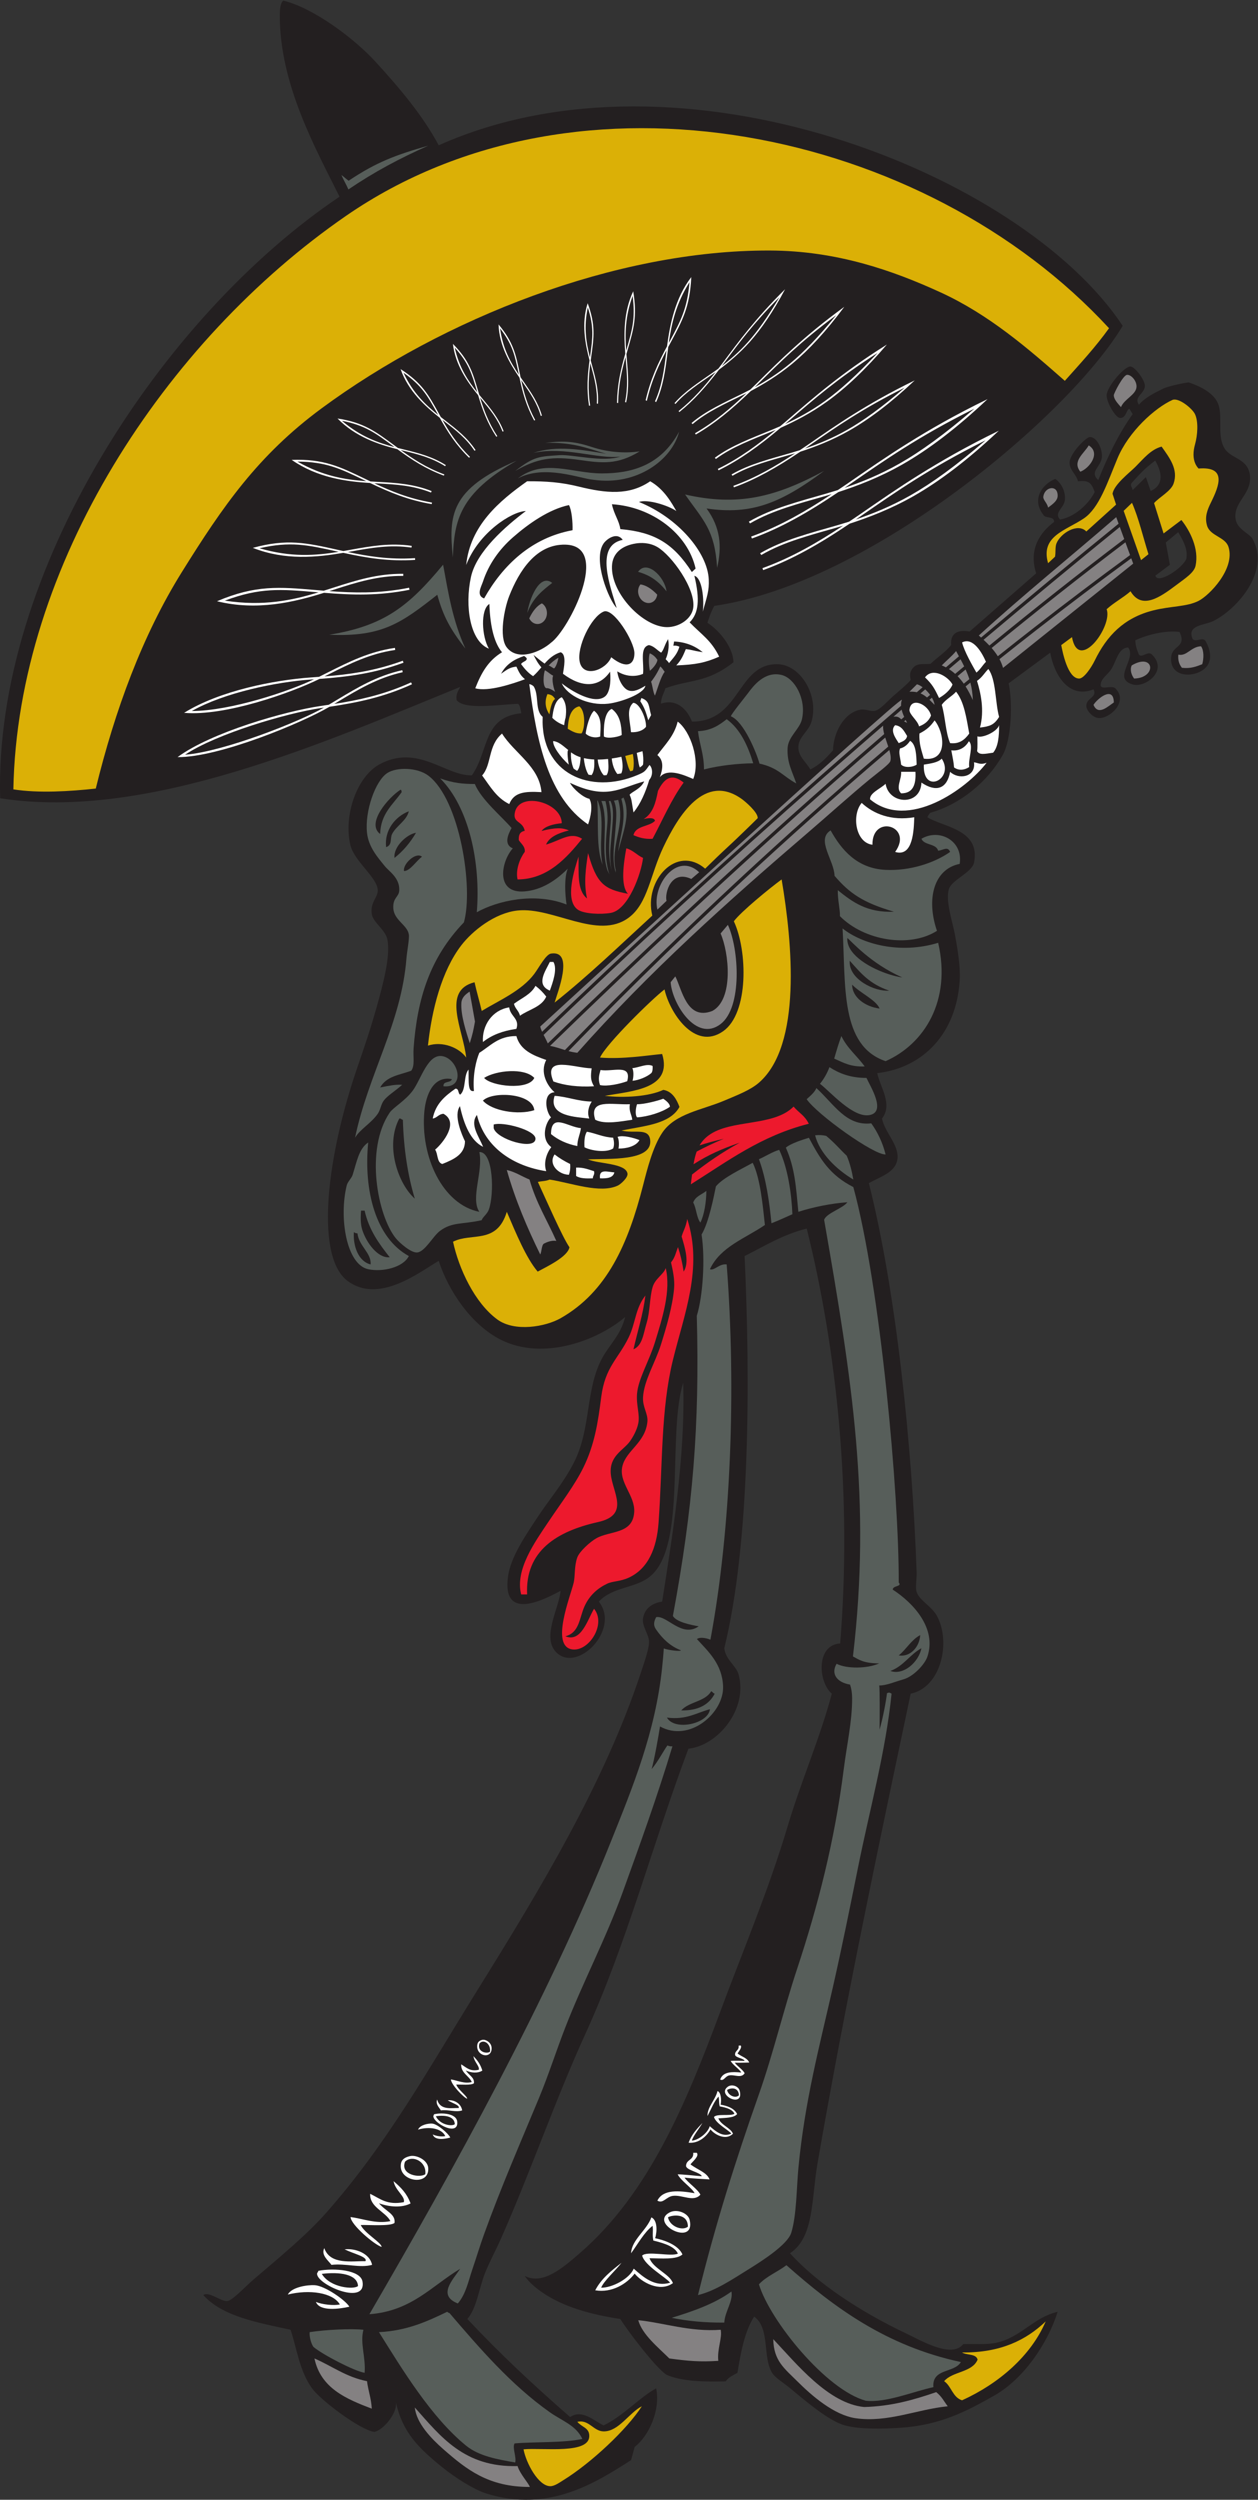 <?xml version="1.0" encoding="UTF-8" standalone="no"?>
<svg
   xmlns:dc="http://purl.org/dc/elements/1.1/"
   xmlns:cc="http://creativecommons.org/ns#"
   xmlns:rdf="http://www.w3.org/1999/02/22-rdf-syntax-ns#"
   xmlns:svg="http://www.w3.org/2000/svg"
   xmlns="http://www.w3.org/2000/svg"
   viewBox="0 0 505.227 1003.293"
   height="1003.293"
   width="505.227"
   xml:space="preserve"
   id="svg2"
   version="1.1"><rect x="0" y="0" width="505.227" height="1003.293" fill="#333333" stroke="none"/><defs
     id="defs6" /><g
     transform="matrix(1.333,0,0,-1.333,0,1003.293)"
     id="g10"><g
       transform="scale(0.1)"
       id="g12"><path
         id="path14"
         style="fill:#231f20;fill-opacity:1;fill-rule:evenodd;stroke:none"
         d="m 1321.74,7089.11 c 728.51,325.37 1755.8,-83.11 2060.76,-543.6 -161.54,-269.97 -762.17,-776.4 -1230.33,-843.09 -9.34,-15.34 -20.6,-48.57 -20.57,-51.07 39.32,-25.67 77.4,-76.18 78.3,-118.74 -81.46,-63.77 -130.92,-50.86 -205.29,-78.41 -3.83,-14.97 -12.62,-24.79 -13.27,-46.3 47.59,15.98 78.72,-16.98 93.6,-53.99 147.24,-0.44 135.51,176.68 259.2,172.79 66.56,-2.08 123.93,-92.33 100.8,-172.79 -8.55,-29.78 -38.76,-45.57 -39.6,-75.61 -0.83,-29.46 22.84,-45.1 36,-68.39 28.39,13.61 48.66,35.32 68.39,57.59 1.05,52.51 32.76,113.48 82.81,122.41 14.73,2.62 30.71,-6.18 43.2,-3.61 15.9,3.27 36.73,27.7 53.99,43.21 13.18,11.81 49.46,41.33 54.16,50.55 -2.91,12.6 -3.7,23.69 7.05,35.84 13.92,15.74 32.08,9.42 52.65,11.99 16.66,16.31 47.8,37.29 62.28,57.02 -2.8,27.28 11.14,48.1 55.4,40.22 l 200.47,175.17 c -23.6,74.3 13.33,124.13 54,154.81 0.81,18.82 -26.81,9.18 -32.4,21.59 -35.46,45.64 -4.8,91.21 36,108.01 20.16,-14.13 31.86,-40.76 28.8,-64.8 -3.01,-23.64 -33.91,-36.9 -14.4,-57.61 41.18,7.02 84.09,42.95 104.4,82.81 -10.39,30 -19.53,35.53 -50.41,32.39 -4.03,20.1 -26.54,34.09 -25.19,57.61 1.52,26.63 49.09,75.32 61.2,75.59 21.16,0.48 38.45,-36.64 35.99,-61.19 -2.88,-29.05 -38.8,-43.46 -10.79,-68.41 29,73.06 62.86,141.56 103.62,198.67 l -9.96,16.07 c -9.26,-2.04 -9.57,-29.84 -28.86,-27.54 -13.76,1.65 -40.13,47.51 -39.6,68.4 0.65,25.09 52.92,87.05 72,86.41 12.7,-0.43 42.97,-40.14 43.2,-57.6 0.32,-24.54 -34.74,-32.89 -18,-57.61 18.46,21.94 49.07,36.62 73.23,48.65 13.12,6.54 58.32,16.59 76.58,18.72 33.35,-11.13 79.6,-32.45 90.58,-69.41 11.96,-40.26 -5.46,-94.51 18.81,-131.15 20.11,-30.38 71.73,-28.58 75.6,-82.8 3.92,-55.1 -52.05,-77.73 -43.2,-129.61 5.04,-29.51 41.86,-42.47 50.4,-57.59 56.26,-99.6 -49.84,-215.42 -118.8,-248.41 -26.63,-12.74 -79.9,-11.54 -61.2,-54 10.58,-10.67 31.89,8.72 39.6,-7.19 12.76,-23.32 17.89,-48.17 7.2,-68.41 -21.64,-40.97 -117.94,-49.31 -111.6,21.6 3.27,36.47 47.65,28.38 25.2,75.61 -43.85,5.42 -99.01,-8.98 -133.2,-25.2 0.51,-17.49 5.68,-30.33 10.8,-43.2 9.42,-11.14 27.66,13.05 39.6,0 49.86,-49.23 -21.54,-100.26 -57.6,-90 -64.19,18.25 12.23,76.38 -14.4,111.6 -29.62,-1.25 -34.87,-39.32 -50.4,-64.81 -10.86,-17.82 -33.55,-28.83 -32.4,-50.39 4.9,-13.95 37.12,5 46.8,-10.81 35.24,-38.23 -20.15,-89.8 -54,-86.39 -16.62,1.67 -35.58,21.93 -36,35.99 -0.76,25.2 34.36,25.59 21.6,50.4 -74.57,-30.03 -118.6,44.12 -130.38,110.35 l -125.22,-92.34 c 12.73,-59.84 8.21,-169.81 -18,-216 -45.91,-80.97 -127.87,-148.41 -217.97,-173.68 -3.61,-3.66 -6.63,-8.08 -8.83,-13.53 47.1,-29.9 160.82,-36.26 140.4,-136.79 -5.93,-29.19 -67.02,-51.81 -75.6,-79.2 -11.08,-35.37 10.99,-99.02 18,-136.8 8.93,-48.16 17.14,-99.48 14.4,-140.4 -10.48,-156.36 -108.2,-261.06 -248.4,-277.2 9.21,-43.14 47.52,-93.94 14.4,-136.8 7.93,-40.62 50.02,-78.3 46.8,-118.8 -3.4,-42.8 -50.16,-55.25 -86.41,-75.6 81.86,-324.04 130.62,-790.72 144.01,-1173.61 0.56,-15.93 -4.55,-44.09 0,-57.59 8.74,-25.92 45.12,-42.35 61.2,-72.01 42.57,-78.49 12.76,-215 -79.2,-233.99 -95.81,-453.54 -197.16,-932.29 -280.8,-1414.81 -18.42,-106.226 -9.42,-221.831 -82.8,-269.995 81.47,-90.489 213.94,-177 349.2,-241.203 34.82,-16.524 95.09,-51.289 137.68,-49.032 14.2,0.743 26.44,5.618 35.12,16.629 38.55,1.106 69.34,-1.988 97.2,3.606 76.06,15.261 113.64,77.031 187.2,93.601 -29.84,-94.695 -101.77,-201.558 -190.8,-252 -82.39,-46.679 -161.92,-89.453 -284.4,-97.195 -50.36,-3.195 -120.03,-5.18 -165.6,7.195 -50.92,13.828 -125,79.004 -169.2,115.196 -17.3,14.168 -41.7,28.796 -50.4,43.203 -29.37,48.672 -5.44,134.336 -54,169.199 -28.68,-44.524 -39.91,-106.492 -50.4,-169.199 -15.12,-8.875 -25.26,-12.09 -35.61,-25.742 -61.27,-1.348 -130.56,-1.125 -178.27,19.882 -32.82,21.477 -119.09,135.078 -138.91,167.864 -89.47,13.64 -170.97,36.265 -234,79.199 -19.94,13.57 -41.83,31.765 -54.01,50.398 55.1,-27.773 114.43,24.18 165.61,68.399 208.17,179.902 321.08,451.415 424.79,730.805 64.9,174.82 144.35,361.97 201.6,554.4 40.44,135.94 98.17,267.25 133.2,399.6 -41.5,35.51 -47.91,146.95 25.2,151.19 35.89,445.87 -9.66,882.97 -100.8,1249.2 -72.09,-17.9 -127.2,-52.8 -187.2,-82.79 17.63,-378.21 16.28,-866.39 -61.2,-1180.8 3.95,-34.95 35.83,-52.34 43.2,-79.2 28.55,-104.08 -62.53,-214 -151.2,-223.21 -109.05,-290.14 -185.15,-584.31 -309.59,-856.79 -93.06,-203.77 -164.78,-414.651 -255.6,-619.202 -15.33,-34.531 -32.79,-66.336 -46.81,-100.801 -19.19,-47.195 -24.76,-105.359 -54,-140.398 97.41,-104.204 201.74,-201.477 309.61,-295.207 36.24,24.382 71.19,-11.036 100.8,-25.196 59.25,28.418 109.07,85.215 158.39,111.602 13.27,-66.004 -21.73,-143.028 -64.8,-176.406 l -10.8,-39.598 C 1794.66,51.047 1652.61,-39.648 1465.74,18.699 c -39.29,12.277 -96.72,49.66 -133.2,79.199 -71.2,57.688 -119.85,104.329 -140.4,198.008 8.34,-33.172 -39.43,-88.418 -64.8,-91.453 -43.13,6.172 -161.195,95.164 -187.199,131.055 -38.469,53.105 -46.621,124.023 -64.797,176.394 -100.485,21.914 -204.746,40.051 -262.801,104.407 16.672,12.421 53.574,-19.942 72.004,-18.008 16.023,1.687 53.148,42.469 79.199,64.804 77.031,66.036 158.813,132.657 219.598,201.602 184.476,209.213 304.566,427.673 457.196,673.203 183.89,295.72 379.71,618.35 489.6,950.39 10.51,31.76 26.53,76.78 25.2,97.21 -1.41,21.67 -21.71,45.27 -18,68.4 4.3,26.86 23.88,45.42 57.6,50.4 30.25,192.95 70.5,437.62 63.44,659.26 -48.24,-157.81 10.1,-483.72 -95.84,-580.06 -44.19,-40.19 -114.8,-32.42 -158.39,-79.2 66.58,-84.26 -66.72,-218.53 -129.6,-151.2 -42.15,45.11 9.52,130.78 14.4,183.6 -43.41,-22.61 -177.52,-96.57 -158.41,43.19 8.17,59.67 54.58,126.21 90,180 34.79,52.83 75.65,99.27 108.01,162 53.52,103.78 34.4,222.44 86.4,316.8 22.03,39.99 55.83,69.29 68.39,122.4 -81.68,-69.93 -245.86,-132.83 -374.39,-68.39 -88.07,44.14 -157.29,145.89 -187.21,237.59 -59.65,-35.23 -179.76,-129.65 -273.6,-61.2 -55.242,40.3 -65.87,146.58 -57.597,255.61 9.062,119.38 41.907,259.73 86.397,388.8 20.64,59.87 39.51,115.45 57.61,180 17.2,61.38 43.38,154.44 32.39,205.2 -6.2,28.65 -43.3,50.99 -46.8,75.6 -5.17,36.42 18.61,49.38 18,71.99 -1.01,38.28 -71.43,87.15 -82.8,136.81 -20.27,88.6 19.5,203.3 86.4,241.2 116.71,64.43 200.5,-34.76 279.97,-32.15 52.04,73.55 32.13,175.63 149,186.95 -2.92,10.74 -2.71,22.77 -9.92,28.32 -54.97,-1.77 -161.55,-19.7 -185.05,11.28 -2.79,19.59 5.53,28.07 10.81,39.59 C 987.766,5296.14 445.168,5053.26 0.543,5123.12 -18.852,5801.46 486.754,6574.19 1022.95,6934.31 c -71.52,144.21 -180.727,338.28 -180.005,547.19 0.043,12.45 0.86,36.76 10.801,43.21 91.293,-22.35 213.244,-113.83 277.194,-183.61 74.24,-80.97 143.77,-163.78 190.8,-251.99 z m 2145.04,-1040.83 -14.42,41.91 -40.06,-39.38 c -0.61,8.98 -8.83,13.28 -2.63,21.92 29.44,31.66 34.46,39.16 70.85,67.11 26.56,-46.48 19.24,-77.04 -13.74,-91.56 z m 82.99,-124.01 c 19.84,-33.27 28.66,-54.79 24.53,-80.09 -11.2,-28.75 -86.98,-77.98 -93.21,-50.68 l 43.55,32.55 -12.3,67.17 37.43,31.05 v 0" /><path
         id="path16"
         style="fill:#dbb006;fill-opacity:1;fill-rule:evenodd;stroke:none"
         d="m 3341.34,6538.3 c -40.57,-56.63 -87.38,-107.03 -133.2,-158.39 -111.04,97.71 -228.69,199.64 -374.4,266.39 -143.43,65.7 -312.65,125.36 -514.8,126 C 1854.1,6773.8 1334.71,6566.86 968.945,6297.11 777.109,6155.63 671.547,6002.5 547.742,5803.91 428.941,5613.34 346.441,5388.58 288.547,5152.3 211.035,5143.88 116.93,5137.82 40.277,5149.86 52.422,5823.1 497.297,6500.75 1042.71,6876.77 c 702.41,484.28 1745.73,261.26 2298.63,-338.47 v 0" /><path
         id="path18"
         style="fill:#231f20;fill-opacity:1;fill-rule:evenodd;stroke:none"
         d="m 3193.74,6372.71 c -268.26,-287.35 -619.05,-511.33 -1033.2,-640.8 15.44,79.01 -19.99,135.15 -46.8,183.6 31.14,27.65 73.67,43.92 97.2,79.2 36.11,-1.32 69.03,0.56 97.2,7.2 -67.45,22.12 -140.54,-0.2 -205.2,18 -45.11,12.69 -74.56,60.13 -108,79.2 24.02,33.84 54.23,129.73 10.8,165.6 -10.14,-72.15 -54.68,-113.74 -125.99,-122.41 -62.77,-7.62 -129.14,13.52 -190.8,7.21 -83.83,-8.59 -178.34,-74.37 -223.21,-122.4 -31.06,-33.26 -53.61,-77.42 -79.19,-115.2 -26.28,-38.81 -54.1,-76.12 -82.8,-111.61 -58.3,-72.07 -124.74,-120.54 -208.8,-180 52.78,-8.5 91.96,58.83 140.39,68.41 41.36,8.18 82.01,-18.4 140.4,-7.21 4.86,-64.74 37.4,-101.8 57.6,-151.2 -328.31,-169.68 -695.727,-300.27 -1119.594,-374.4 22.508,151.26 76.043,289.78 136.797,417.6 150.504,316.62 337.262,578.53 619.207,766.8 484.54,323.68 1180.26,553.85 1738.79,295.21 151.19,-70.02 267.14,-167.53 385.2,-262.8 v 0" /><path
         id="path20"
         style="fill:#575e5a;fill-opacity:1;fill-rule:evenodd;stroke:none"
         d="m 2624.94,4144.31 c 19.1,-26.51 33.99,-57.22 43.2,-93.61 -34.9,-2.5 -206.86,120.74 -237.86,166.37 9.35,8.23 24.74,21.21 29.32,33.43 53.51,-48.81 89.69,-114.98 165.34,-106.19 v 0" /><path
         id="path22"
         style="fill:#ffffff;fill-opacity:1;fill-rule:evenodd;stroke:none"
         d="m 1748.96,5243.5 v -0.02 c 0,0.01 0.01,0.01 0,0.02 v 0" /><path
         id="path24"
         style="fill:#575e5a;fill-opacity:1;fill-rule:evenodd;stroke:none"
         d="m 1552.35,6108.64 c 67.61,39 112.88,44.49 193.8,33.03 67.4,-9.56 113.79,-15.35 181.11,25.91 -45.65,-6.85 -98.04,-1.92 -141.58,12.34 -52.46,17.19 -82.62,20.37 -143.22,13.4 84.35,1.68 122.34,-15.12 183.41,-32.89 -71.44,11.46 -147.64,26.35 -219.24,2.49 96.26,20.55 193.8,-19.56 262.29,-11.01 -51.85,-18.09 -144.58,6.73 -182.42,4.25 -62.35,-4.12 -77.14,-3.3 -134.15,-47.52 v 0" /><path
         id="path26"
         style="fill:#575e5a;fill-opacity:1;fill-rule:evenodd;stroke:none"
         d="m 2534.94,4407.11 c 17.87,-37.33 47.14,-59.4 70.2,-91.55 -42.13,-1.34 -61.41,10.17 -91.8,23.66 6.43,22.37 13.65,47.03 21.6,67.89 z m -36,-93.6 c 29.15,-18.86 63.49,-32.51 111.6,-32.41 11.37,-25.26 59.59,-100.62 10.8,-111.59 -50.49,-11.37 -121.06,71.72 -150.94,93.85 12.85,15.68 22.78,34.31 28.54,50.15 v 0" /><path
         id="path28"
         style="fill:#575e5a;fill-opacity:1;fill-rule:evenodd;stroke:none"
         d="m 2269.32,5228.34 c -46.52,-0.38 -103.59,-6.83 -148.38,-18.43 0.26,44.66 -13.45,75.34 -18,115.2 39.35,1.45 63.6,17.99 86.4,35.99 40.43,-29.17 63.87,-79.27 79.98,-132.76 z m -943.03,-45.55 c 40.68,-14.49 68.5,-16.57 104.28,-16.78 19.2,-46.83 80.81,-97.67 110.77,-132.51 -10.8,-19.14 -24.14,-49.95 3.61,-61.2 -35.35,-39.67 -53.6,-137.17 35.99,-129.59 50.59,4.28 93.65,32.35 129.6,68.39 -10.89,-26.77 -8.44,-76.25 -3.6,-107.99 -95.36,37.62 -208.56,11.48 -270.45,-23.23 12.22,147.79 -23.17,316.15 -110.2,402.91 v 0" /><path
         id="path30"
         style="fill:#848182;fill-opacity:1;fill-rule:evenodd;stroke:none"
         d="m 2732.94,5350.3 c -3.66,1.36 -6.64,2.83 -9.15,4.31 1.63,1.4 3.27,2.8 4.91,4.2 1.58,-3.17 3.05,-6.02 4.24,-8.51 z m -17.45,10.36 c -6.41,5.5 -10.01,9.7 -23.7,7.93 8.23,7.11 16.47,14.22 24.71,21.32 1.78,-7.68 4.69,-15.11 7.73,-21.79 -2.92,-2.48 -5.83,-4.98 -8.74,-7.46 z m -54.69,-18.84 c -0.67,-7.58 0.72,-16.24 3.13,-25.41 -52.43,-45.17 -104.63,-90.66 -156.52,-136.35 -299.09,-263.42 -588.38,-534.25 -856.98,-795.14 -3.49,8.3 -8.3,17.17 -12.63,25.65 263.91,254.33 550.71,517.11 845.44,776.33 58.92,51.81 118.15,103.49 177.56,154.92 z m 6.2,-35.96 c 2.84,-8.97 6.18,-18.18 9.13,-27.15 -42.98,-36.59 -85.8,-73.51 -128.42,-110.72 -73.58,-64.22 -146.23,-129.02 -217.87,-194.26 -111.61,-101.63 -221.16,-204.71 -328.25,-308.73 -102.25,-99.32 -202.22,-199.46 -299.55,-300 -14.63,4.51 -28.68,9.6 -44.84,12.58 268.39,260.69 557.59,531.44 856.82,794.98 50.73,44.67 101.74,89.14 152.98,133.3 z m 12.36,-37.52 c 3.6,-12.54 5.59,-24.14 3.18,-33.23 -2.51,-9.48 -41.79,-38.03 -61.2,-54.01 -62.56,-51.5 -122.92,-106.38 -183.61,-158.39 -246.89,-211.66 -481.42,-421.28 -698.38,-666.01 -9.5,1.05 -18.17,2.91 -26.47,5.15 96.11,99.2 194.77,198.01 295.67,296 106.92,103.85 216.39,206.86 328.01,308.51 71.89,65.46 144.49,130.22 217.71,194.13 41.38,36.12 83.09,72.09 125.09,107.85 z M 1633.2,4420 c -2.65,5.8 -4.7,11.21 -5.45,15.9 76.82,70.67 1080.63,991.01 1089.63,983.81 -2.19,-5.87 -2.89,-11.98 -2.58,-18.08 -79.77,-68.68 -159.25,-137.82 -238.16,-207.23 C 2182.83,4935.99 1896.75,4673.9 1633.2,4420 Z m 1247.34,1146.3 c 2.81,-5.29 5.67,-10.54 8.52,-15.79 -13.08,-11.08 -26.14,-22.19 -39.2,-33.3 -4.01,2.13 -8.17,4.1 -12.52,5.9 14.98,15.31 30.2,27.39 43.2,43.19 z m 13.37,-24.78 c 3.75,-7 7.44,-14.06 10.95,-21.31 -9.05,-7.5 -18.09,-15.02 -27.13,-22.56 -5.8,5.2 -12.01,9.96 -18.73,14.23 11.64,9.89 23.27,19.78 34.91,29.64 z m 15.33,-30.66 c 4.17,-9.27 7.99,-18.9 11.23,-29.12 -5.61,-4.55 -11.22,-9.11 -16.83,-13.67 -5.67,8.09 -11.84,15.67 -18.65,22.63 8.08,6.73 16.16,13.45 24.25,20.16 z m 14.24,-39.51 c 4.21,-15.83 6.94,-33.12 7.46,-52.64 -6.5,14.42 -13.58,28.25 -21.73,41.03 4.75,3.87 9.52,7.74 14.27,11.61 z m -107.74,-67.04 c -5.23,5.01 -10.17,10.32 -15.37,15.38 2.47,2.08 4.94,4.17 7.41,6.25 4.11,-7.12 7.02,-14.52 7.96,-21.63 z m -22.8,22.17 c -5.75,4.87 -12.06,9.18 -19.54,12.31 4.7,4.02 9.4,8.06 14.1,12.08 5.28,-4.82 10.39,-10.46 14.79,-16.49 -3.12,-2.63 -6.24,-5.26 -9.35,-7.9 z m -30.76,15.84 c -6.47,1.42 -13.72,2.04 -22.04,1.59 l 22.46,22.32 c 5.06,-1.25 11.01,-4.43 17.08,-8.91 -5.84,-4.99 -11.67,-9.99 -17.5,-15 z m 600.76,527.19 7.19,-19.66 c -137.08,-111.36 -275.68,-226.05 -414.29,-342.89 -2.32,2.08 -4.62,4.13 -6.9,6.15 134.17,122.62 276.52,237.08 414,356.4 z m 10.81,-29.57 13.33,-36.43 c -135.62,-102.73 -271.33,-210.08 -406.2,-320.6 -5.71,6.05 -11.65,11.78 -17.59,17.28 137.37,115.78 274.68,229.4 410.46,339.75 z m 16.91,-46.25 14.04,-38.36 c -96.25,-70.48 -191.93,-142.79 -286.84,-216.7 -37.34,-29.09 -74.56,-58.4 -111.62,-87.94 -5.52,8.85 -11.85,17.08 -18.62,24.83 133.84,109.65 268.49,216.19 403.04,318.17 z m 17.6,-48.09 5.86,-16.01 -392.1,-313.98 c -2.64,9.35 -6.31,18.12 -10.72,26.36 37.45,29.86 75.02,59.46 112.7,88.8 94.07,73.27 188.89,144.95 284.26,214.83 v 0" /><path
         id="path32"
         style="fill:#ffffff;fill-opacity:1;fill-rule:evenodd;stroke:none"
         d="m 2041.74,5353.91 c 38.91,-28.91 68.85,-118.27 46.8,-172.81 -24.36,10.38 -76.85,34.74 -100.54,5.43 8.19,22.38 13.71,49.45 -7.46,66.58 22.72,31.27 50.71,57.29 61.2,100.8 z m -410.4,-212.41 c -52.24,3.05 -82.91,-0.82 -97,-35.93 -38.63,18.97 -57.34,52.97 -81.77,86.14 29.42,33.04 16.94,89.66 59.97,126.19 36.97,-59.09 112.39,-98.72 118.8,-176.4 v 0" /><path
         id="path34"
         style="fill:#dbb006;fill-opacity:1;fill-rule:evenodd;stroke:none"
         d="m 1745.24,5399.91 c 19.26,-13.36 17.61,-66.09 7.06,-81.39 -16.33,-1.94 -30.92,7.66 -41.76,13.78 1.36,25.37 5.99,61.52 34.7,67.61 z m 161.69,-193.25 c -2.53,-0.85 -5.15,-1.67 -7.88,-2.46 -5.34,8.14 -8.93,21.97 -12.88,37.15 -0.84,3.24 -1.7,6.54 -2.41,9.2 7.91,1.86 15.55,3.84 22.84,5.83 2.41,-12.58 3.44,-26 2.43,-37.52 -0.39,-4.47 -1.08,-8.59 -2.1,-12.2 z m -257.58,230.04 c 13.06,-1.84 17.08,-5.74 23.04,-14.68 -10.6,-6.62 -15.41,-34.76 -17.1,-46.28 -11.4,16.61 -15.68,37.73 -5.94,60.96 v 0" /><path
         id="path36"
         style="fill:#ffffff;fill-opacity:1;fill-rule:nonzero;stroke:none"
         d="m 1213.32,5502.63 c -75.16,-16.77 -133.44,-51.76 -193.83,-88.02 -4.16,-2.49 -8.32,-5 -12.5,-7.5 37.58,5.9 73.21,12.54 108.66,21.65 40.31,10.36 80.4,23.91 122.92,43.2 l 2.59,-5.73 c -42.9,-19.47 -83.33,-33.13 -123.96,-43.57 -40.43,-10.39 -81.09,-17.58 -124.61,-24.11 -81.453,-48.09 -333.36,-152.94 -457.641,-151.56 102.406,74.98 322.664,137.96 431.668,154.06 7.383,1.09 14.953,2.2 23.856,3.54 8.675,5.13 17.257,10.29 25.797,15.41 60.82,36.52 119.52,71.76 195.69,88.75 l 1.36,-6.12 z m 1046.35,447.99 c 35.53,20.68 72.41,35.38 110.25,47.93 38.75,12.84 78.18,23.63 119.03,35.25 5.6,1.68 11.36,3.36 16.97,5.04 -40.35,-26.49 -77.89,-49.7 -115.36,-70.01 -40.99,-22.25 -82.13,-41.39 -127.37,-57.79 0.73,-2.02 1.44,-3.95 2.16,-5.88 45.31,16.49 86.59,35.8 127.72,58.17 21.16,11.51 42.33,23.83 63.94,37.15 22.19,13.66 44.95,28.58 68.83,44.49 57.03,18.76 122.98,43.3 193.6,83.57 76.47,43.6 161.39,107.24 255.89,196.35 -100.32,-48.85 -173.62,-91.4 -240.42,-132.97 -62.52,-38.9 -119.25,-78.24 -183.68,-122.74 -8.34,-5.66 -16.97,-11.49 -26.97,-18.16 -11.94,-3.7 -23.88,-7.35 -35.53,-10.79 -41.35,-11.84 -81.35,-22.85 -120.6,-35.8 -38.42,-12.69 -75.81,-27.58 -111.99,-48.57 1.16,-1.76 2.31,-3.52 3.53,-5.24 z m 284.87,106.98 c 3.17,2.1 6.4,4.37 9.64,6.51 61.63,42.52 113.82,78.64 169.73,113.66 59.6,37.34 123.55,74.42 211.58,118.33 -88.89,-76.65 -161.7,-129.19 -225.97,-165.63 -60.02,-34.03 -114.42,-55.41 -164.98,-72.87 z m -250.9,-202.11 c 35.53,20.69 72.41,35.39 110.25,47.93 38.75,12.85 78.18,23.63 119.03,35.26 5.6,1.68 11.37,3.36 16.97,5.03 -40.34,-26.48 -77.89,-49.69 -115.36,-70.01 -40.98,-22.24 -82.13,-41.38 -127.36,-57.79 0.72,-2.02 1.44,-3.95 2.15,-5.88 45.31,16.5 86.6,35.81 127.73,58.17 21.14,11.51 42.33,23.84 63.93,37.15 22.2,13.67 44.96,28.59 68.83,44.49 57.04,18.76 122.98,43.3 193.61,83.57 76.46,43.6 161.38,107.25 255.89,196.36 -100.33,-48.86 -173.63,-91.41 -240.43,-132.98 -62.51,-38.9 -119.24,-78.24 -183.67,-122.73 -8.35,-5.67 -16.98,-11.5 -26.98,-18.17 -11.94,-3.69 -23.87,-7.34 -35.52,-10.79 -41.36,-11.83 -81.36,-22.84 -120.61,-35.8 -38.42,-12.69 -75.81,-27.58 -111.98,-48.57 1.15,-1.76 2.3,-3.52 3.52,-5.24 z m 284.88,106.99 c 3.16,2.09 6.39,4.37 9.63,6.5 61.64,42.52 113.82,78.64 169.73,113.66 59.6,37.34 123.56,74.43 211.58,118.33 -88.89,-76.64 -161.69,-129.18 -225.96,-165.63 -60.02,-34.03 -114.43,-55.4 -164.98,-72.86 z m -371.76,131.57 c 27.26,15.88 55.58,27.16 84.62,36.79 29.73,9.86 59.99,18.14 91.35,27.07 4.3,1.29 8.72,2.57 13.02,3.86 -30.96,-20.33 -59.77,-38.14 -88.53,-53.73 -31.47,-17.08 -63.04,-31.77 -97.76,-44.36 0.56,-1.55 1.11,-3.03 1.67,-4.51 34.77,12.66 66.45,27.47 98.02,44.65 16.23,8.82 32.48,18.29 49.07,28.5 17.03,10.49 34.49,21.95 52.83,34.16 43.76,14.4 94.38,33.22 148.58,64.13 58.68,33.46 123.87,82.31 196.39,150.7 -77,-37.5 -133.25,-70.15 -184.52,-102.06 -47.98,-29.86 -91.52,-60.04 -140.97,-94.19 -6.41,-4.35 -13.03,-8.83 -20.71,-13.94 -9.16,-2.84 -18.32,-5.64 -27.26,-8.29 -31.74,-9.08 -62.44,-17.53 -92.56,-27.48 -29.49,-9.73 -58.18,-21.16 -85.95,-37.27 0.89,-1.35 1.77,-2.7 2.71,-4.03 z m 218.63,82.12 c 2.43,1.61 4.91,3.35 7.39,4.99 47.31,32.63 87.36,60.36 130.27,87.24 45.74,28.65 94.83,57.11 162.39,90.81 -68.22,-58.82 -124.1,-99.14 -173.43,-127.12 -46.05,-26.11 -87.82,-42.52 -126.62,-55.92 z m -268.57,-31.52 c 25.41,18.72 52.34,32.97 80.18,45.66 28.51,12.99 57.7,24.48 87.91,36.72 4.14,1.74 8.4,3.49 12.54,5.24 -28.6,-23.54 -55.33,-44.34 -82.25,-62.93 -29.45,-20.36 -59.26,-38.35 -92.43,-54.6 0.73,-1.48 1.43,-2.89 2.13,-4.31 33.21,16.32 63.13,34.45 92.67,54.92 15.2,10.52 30.33,21.67 45.73,33.61 15.8,12.26 31.95,25.52 48.85,39.63 41.97,19.01 90.27,43.17 140.84,79.72 54.74,39.57 114.31,95.13 179.07,170.92 -72.53,-45.55 -124.95,-84.06 -172.5,-121.28 -44.49,-34.84 -84.53,-69.53 -130.04,-108.79 -5.89,-5.02 -12,-10.18 -19.08,-16.09 -8.81,-3.8 -17.61,-7.58 -26.22,-11.16 -30.58,-12.44 -60.2,-24.14 -89.08,-37.26 -28.26,-12.85 -55.57,-27.29 -81.44,-46.29 1.03,-1.25 2.04,-2.5 3.12,-3.71 z m 208.55,105.12 c 2.25,1.86 4.53,3.86 6.82,5.76 43.52,37.52 80.37,69.38 120.15,100.72 42.39,33.4 88.14,66.96 151.69,107.73 -61.51,-65.82 -112.74,-111.91 -158.78,-145.02 -42.98,-30.91 -82.74,-51.7 -119.88,-69.19 z m -278.78,-0.2 c 22.43,19.02 46.55,33.98 71.64,47.56 25.69,13.9 52.1,26.43 79.43,39.74 3.73,1.88 7.57,3.79 11.32,5.67 -25.1,-23.71 -48.64,-44.75 -72.48,-63.75 -26.09,-20.81 -52.66,-39.44 -82.48,-56.66 0.77,-1.33 1.52,-2.6 2.26,-3.87 29.85,17.3 56.5,36.06 82.68,56.97 13.45,10.75 26.82,22.08 40.38,34.17 13.91,12.4 28.07,25.76 42.89,39.95 37.83,20.35 81.21,45.9 125.91,83.1 48.38,40.28 100.24,95.74 155.63,170.34 -64.54,-46.98 -110.83,-86.13 -152.68,-123.77 -39.16,-35.22 -74.19,-70.03 -114,-109.43 -5.16,-5.04 -10.52,-10.23 -16.72,-16.18 -7.95,-4.09 -15.9,-8.16 -23.67,-12.05 -27.65,-13.51 -54.44,-26.27 -80.47,-40.31 -25.47,-13.75 -49.93,-28.92 -72.78,-48.23 1.03,-1.09 2.06,-2.19 3.14,-3.25 z m 187.24,111.02 c 1.96,1.87 3.95,3.87 5.97,5.79 38.08,37.66 70.32,69.64 105.31,101.31 37.3,33.76 77.7,67.88 134.21,109.82 -53.01,-65.1 -97.72,-111.22 -138.41,-144.95 -38.02,-31.47 -73.66,-53.34 -107.08,-71.97 z M 2035,6310.34 c 16.01,18.34 33.89,33.57 52.75,47.77 19.28,14.54 39.35,28.06 60.05,42.32 2.84,2.01 5.74,4.03 8.57,6.05 -17.61,-22.5 -34.26,-42.63 -51.43,-61.13 -18.77,-20.23 -38.21,-38.76 -60.46,-56.53 0.79,-0.99 1.54,-1.94 2.32,-2.89 22.28,17.84 41.76,36.47 60.6,56.82 9.67,10.45 19.21,21.38 28.82,32.95 9.84,11.86 19.79,24.53 30.15,37.98 28.43,21.32 60.76,47.57 92.73,83.54 34.62,38.94 70.18,90.71 106.29,158.58 -47,-46.4 -80.04,-84.14 -109.63,-120.11 -27.69,-33.65 -52.03,-66.47 -79.74,-103.62 -3.6,-4.76 -7.34,-9.66 -11.67,-15.3 -6,-4.33 -12.01,-8.64 -17.89,-12.78 -20.94,-14.47 -41.28,-28.22 -60.85,-42.93 -19.13,-14.39 -37.27,-29.82 -53.58,-48.44 0.98,-0.77 1.95,-1.55 2.97,-2.28 z m 139.46,113.97 c 1.39,1.78 2.77,3.66 4.18,5.47 26.5,35.52 48.92,65.67 73.63,95.9 26.34,32.21 55.19,65.13 96.23,106.43 -35.32,-59.81 -66.2,-103.07 -95.32,-135.68 -27.21,-30.46 -53.67,-52.76 -78.72,-72.12 z m -201.1,-106.16 c 21.28,47.36 27.27,94.73 33.48,143.79 0.43,3.38 0.85,6.76 1.29,10.16 -11.84,-22.49 -22.54,-44.31 -32,-67.24 -10.76,-26.06 -19.91,-53.55 -27.26,-85.09 l -3.75,1.42 c 7.42,31.81 16.65,59.54 27.49,85.82 10.79,26.13 23.19,50.86 37.03,76.76 8.76,65.78 23.99,144.27 73.07,208.53 -4.08,-89.73 -26.98,-131.45 -61.75,-196.18 -2.37,-4.38 -4.78,-8.88 -7.61,-14.17 -0.93,-7.02 -1.81,-13.99 -2.7,-20.93 -6.24,-49.41 -12.27,-97.11 -33.83,-145.12 l -3.46,2.25 z m 41.6,175.54 c 0.88,1.66 1.78,3.32 2.67,4.96 33.37,62.1 52.97,98.59 59.71,178.34 -41.34,-65.76 -54.27,-125.94 -62.38,-183.3 z M 1883.13,6316.1 c 9.35,43.54 5.89,84.35 2.3,126.62 -0.25,2.91 -0.5,5.82 -0.74,8.74 -5.89,-20.98 -10.96,-41.21 -14.79,-62.13 -4.35,-23.79 -7.09,-48.49 -7.6,-76.26 l -3.4,0.52 c 0.51,28.01 3.28,52.93 7.67,76.91 4.36,23.86 10.34,46.81 17.3,71.02 -4.44,56.76 -5.75,125.33 23.91,188.03 12.65,-76 0.93,-115.1 -16.64,-175.63 -1.19,-4.1 -2.41,-8.31 -3.83,-13.26 0.47,-6.05 0.99,-12.05 1.49,-18.03 3.62,-42.58 7.11,-83.67 -2.37,-127.81 l -3.3,1.28 z m 3.42,154.7 c 0.45,1.55 0.9,3.11 1.36,4.64 16.84,58.08 26.74,92.2 18.1,160.31 -22.89,-62.58 -22.94,-115.37 -19.46,-164.95 z m -88.47,-159.3 c 2.46,40.51 -7.3,76.36 -17.4,113.5 -0.7,2.56 -1.4,5.12 -2.09,7.69 -2.54,-19.76 -4.39,-38.68 -4.92,-58.03 -0.59,-21.99 0.55,-44.54 4.36,-69.43 l -3.42,-0.12 c -3.85,25.12 -5,47.85 -4.4,70.01 0.59,22.07 2.91,43.59 6.01,66.42 -13.2,49.92 -25.13,110.96 -5.66,172.05 24.28,-65.71 18.8,-102.65 10.9,-159.74 -0.54,-3.87 -1.08,-7.83 -1.72,-12.49 1.41,-5.33 2.85,-10.6 4.28,-15.85 10.18,-37.41 20,-73.52 17.51,-114.57 l -3.45,0.56 z m -20.66,138.79 c 0.2,1.45 0.41,2.92 0.61,4.37 7.58,54.76 12.03,86.94 -7.06,146.3 -12.83,-59.83 -4.68,-106.99 6.45,-150.67 z m -148.11,-175.87 c -11.29,38.97 -32.51,69.47 -54.49,101.08 -1.52,2.17 -3.03,4.35 -4.55,6.54 4.24,-19.46 8.84,-37.92 14.84,-56.32 6.83,-20.92 15.46,-41.76 27.41,-63.94 l -3.19,-1.27 c -12.05,22.38 -20.76,43.4 -27.64,64.49 -6.84,20.98 -11.88,42.04 -16.62,64.58 -29.19,42.6 -60.9,96.09 -63.05,160.18 44.92,-53.76 52.16,-90.4 63.86,-146.83 0.79,-3.82 1.6,-7.73 2.57,-12.34 3.12,-4.54 6.23,-9.03 9.35,-13.5 22.14,-31.82 43.5,-62.54 54.94,-102.05 l -3.43,-0.62 z m -66.04,123.8 c -0.3,1.44 -0.6,2.88 -0.9,4.32 -11.23,54.14 -17.83,85.94 -55.73,135.45 7.98,-60.65 31.48,-102.35 56.63,-139.77 z m -49.25,-171.03 c -14.44,37.92 -38.08,66.58 -62.59,96.27 -1.68,2.04 -3.37,4.08 -5.07,6.14 5.82,-19.04 11.93,-37.06 19.42,-54.9 8.52,-20.29 18.83,-40.36 32.54,-61.49 l -3.07,-1.51 c -13.84,21.3 -24.24,41.54 -32.82,61.99 -8.54,20.35 -15.3,40.93 -21.87,62.99 -32.58,40.09 -68.58,90.78 -75.99,154.47 49.19,-49.88 59.41,-85.81 75.7,-141.08 1.1,-3.74 2.23,-7.59 3.58,-12.1 3.47,-4.26 6.95,-8.48 10.42,-12.68 24.68,-29.9 48.5,-58.76 63.13,-97.2 l -3.38,-0.9 z m -75.97,117.97 c -0.41,1.41 -0.83,2.83 -1.24,4.23 -15.64,53.03 -24.82,84.18 -66.67,130.42 12.95,-59.8 39.78,-99.43 67.91,-134.65 z m -8.53,-175.7 c -24.48,36.99 -56.57,61.89 -89.81,87.7 -2.29,1.78 -4.59,3.55 -6.88,5.34 10.76,-18.93 21.59,-36.68 33.85,-53.92 13.95,-19.6 29.75,-38.55 49.45,-57.79 l -2.92,-2.36 c -19.87,19.42 -35.81,38.51 -49.87,58.27 -13.98,19.67 -26.11,40 -38.4,61.97 -44.35,34.96 -94.89,80.42 -118.05,146.59 64.42,-41.45 83.91,-77.31 114.53,-132.38 2.08,-3.73 4.21,-7.56 6.72,-12.04 4.73,-3.73 9.45,-7.39 14.15,-11.04 33.49,-26 65.8,-51.09 90.62,-88.57 l -3.39,-1.77 z m -109.28,107.65 c -0.79,1.41 -1.57,2.82 -2.35,4.21 -29.37,52.83 -46.62,83.87 -102.33,123.17 28.11,-60.7 66.24,-96.54 104.68,-127.38 z m 20.83,-154.23 c -40.76,25.75 -82.09,35.93 -124.9,46.5 -2.95,0.73 -5.9,1.44 -8.87,2.18 19.3,-13.97 38.04,-26.74 57.8,-38.35 22.47,-13.2 46.25,-24.89 73.65,-35.09 l -1.38,-3.69 c -27.64,10.3 -51.62,22.09 -74.26,35.38 -22.54,13.24 -43.77,27.99 -65.98,44.31 -57.4,14.6 -125.68,36.89 -180.24,92.36 78.55,-11.92 114.31,-38.81 169.81,-79.78 3.76,-2.78 7.61,-5.63 12.16,-8.97 6.11,-1.55 12.2,-3.05 18.25,-4.54 43.12,-10.64 84.75,-20.9 126.07,-46.99 l -2.11,-3.32 z m -152.46,57.5 c -1.42,1.05 -2.84,2.1 -4.25,3.14 -53.25,39.32 -84.53,62.41 -154.25,76.17 56.18,-47.74 108.48,-66.09 158.5,-79.31 z m 110.01,-136.84 c -54.53,21.55 -106.21,24.4 -159.76,27.36 -3.69,0.2 -7.38,0.4 -11.08,0.61 26.2,-12.35 51.49,-23.38 77.72,-32.79 29.83,-10.7 60.89,-19.29 95.93,-25.3 l -0.82,-4.72 c -35.35,6.07 -66.67,14.74 -96.74,25.51 -29.91,10.73 -58.6,23.58 -88.83,38.06 -71.88,4.49 -158.52,15.69 -236.247,69.67 96.574,3.49 145.367,-20.57 220.947,-57 5.12,-2.47 10.37,-5 16.55,-7.96 7.66,-0.48 15.26,-0.89 22.84,-1.31 53.93,-2.97 105.98,-5.85 161.25,-27.69 l -1.76,-4.44 z m -195.17,34.29 c -1.95,0.93 -3.88,1.87 -5.79,2.8 -72.5,34.95 -115.105,55.47 -201.527,56.18 77.906,-44.36 144.547,-54.49 207.317,-58.98 z m 136.24,-200.01 c -64.32,9.36 -120.81,-0.75 -179.33,-11.2 -4.03,-0.72 -8.06,-1.45 -12.11,-2.17 31.41,-6.63 61.51,-12.1 92.21,-15.56 34.91,-3.94 70.6,-5.29 109.95,-2.84 l 0.31,-5.3 c -39.69,-2.47 -75.68,-1.11 -110.86,2.87 -35.02,3.94 -69.25,10.48 -105.55,18.41 -78.697,-13.48 -175.025,-23.48 -272.634,14.96 103.301,28.39 162.086,14.85 252.904,-5.19 6.15,-1.36 12.46,-2.75 19.88,-4.38 8.39,1.45 16.7,2.94 24.97,4.41 58.95,10.54 115.84,20.71 181.03,11.23 l -0.77,-5.24 z m -219.3,-12.75 c -2.32,0.51 -4.66,1.04 -6.96,1.54 -87.129,19.23 -138.325,30.52 -231.75,9.27 95.363,-28.01 169.851,-21.95 238.71,-10.81 z m 194.54,-72.46 c -77,0.85 -141.73,-19.9 -208.8,-41.4 -4.62,-1.48 -9.243,-2.98 -13.884,-4.45 37.934,-2.85 74.134,-4.52 110.724,-3.75 41.61,0.87 83.74,4.91 129.55,13.98 l 1.21,-6.17 c -46.21,-9.15 -88.69,-13.23 -130.64,-14.1 -41.73,-0.88 -82.96,1.41 -126.82,4.99 -90.29,-28.22 -201.821,-55.13 -322.497,-25.39 116.817,49.6 187.977,42.98 297.782,33.75 7.433,-0.63 15.066,-1.27 24.031,-2 9.617,3.02 19.144,6.07 28.634,9.11 67.55,21.66 132.75,42.57 210.8,41.71 l -0.09,-6.28 z m -255.496,-49.52 c -2.809,0.23 -5.629,0.48 -8.414,0.71 -105.34,8.86 -167.231,14.05 -273.575,-25.64 116.383,-17.86 202.899,1 281.989,24.93 z M 1190.7,5569.66 c -76.21,-11.05 -136.96,-41.56 -199.907,-73.17 -4.332,-2.17 -8.668,-4.36 -13.023,-6.53 37.92,3.04 73.93,6.98 109.98,13.4 40.96,7.3 81.97,17.79 125.82,33.83 l 2.15,-5.92 c -44.24,-16.17 -85.58,-26.76 -126.89,-34.11 -41.09,-7.31 -82.18,-11.43 -126.072,-14.66 -84.836,-41.83 -284.289,-112.95 -408.113,-102.22 107.753,67.06 272.5,98.81 382.406,106.66 7.441,0.53 15.082,1.08 24.054,1.74 9.036,4.46 17.977,8.96 26.879,13.43 63.396,31.84 124.586,62.56 201.826,73.77 l 0.89,-6.22 z m -244.782,-88.39 c -2.813,-0.21 -5.641,-0.4 -8.43,-0.6 -105.437,-7.53 -260.804,-39.28 -359.738,-94.91 117.742,0.33 293.719,59.63 368.168,95.51 z m 29.965,-85.22 c -2.785,-0.41 -5.59,-0.82 -8.356,-1.23 -104.574,-15.44 -315.476,-77.7 -409.949,-140.62 117.387,9.19 346.77,100.49 418.305,141.85 v 0" /><path
         id="path38"
         style="fill:#575e5a;fill-opacity:1;fill-rule:evenodd;stroke:none"
         d="m 1145.34,4252.3 c 27.66,5.44 45.83,9.47 66.34,8.06 -22.71,-20.27 -43.84,-32 -55.53,-47.65 -8.57,-11.47 -9.7,-27.64 -18.01,-39.6 -19.9,-28.67 -53.43,-46.53 -68.39,-72.01 39.48,190.29 139.92,346.07 154.8,540 1.46,19.15 9.27,58.98 7.19,72.01 -4.59,28.78 -45.04,42.73 -46.79,79.19 -1.58,32.68 17.23,32.72 18,54 1.33,37.17 -30.1,55.91 -43.2,72 -21.52,26.42 -49.35,57.68 -54.01,100.81 -6.97,64.6 24.9,156.39 61.2,180 27.75,18.04 90.52,17.32 123.88,-8.14 94.96,-72.46 136.07,-338.61 106.86,-441.53 -102.8,-107.03 -140.5,-229.85 -151.53,-378.34 -2.12,-28.49 4.46,-52.47 -7.2,-68.39 -36.25,-13.18 -74.49,-16.35 -93.61,-50.41 z m -35.99,-165.6 c -14.25,-146.02 22.84,-287.54 122.39,-341.99 -17.15,-34.36 -79.21,-48.9 -122.39,-39.6 -66.44,14.29 -88.16,156.49 -64.8,252 2.91,11.94 14.41,21.02 17.99,32.4 12.55,39.8 18.81,78.67 46.81,97.19 z m -18,-262.79 c 12.21,-38.62 46.72,-86.48 82.8,-82.81 -31.75,40.27 -62.41,81.6 -75.6,140.4 -3.6,0 -7.2,0 -10.81,0 -1.39,-17.19 -2.1,-39.58 3.61,-57.59 z m 25.2,-104.41 c 3.08,34.13 -35.28,55.17 -39.61,93.61 -4.95,-0.16 -7.9,1.69 -10.79,3.59 -2.75,-39.16 12.05,-87.56 50.4,-97.2 z m 28.79,1296.01 c 1.7,61.9 38.71,88.49 64.8,125.99 -0.8,2.8 -0.1,7.1 -3.59,7.21 -34.81,-21.95 -104.66,-100.87 -61.21,-133.2 z m 18,-39.61 c 19.47,6.52 11.12,26.11 18.01,39.61 12.72,24.94 43.24,39.32 50.39,68.4 -40.94,-15.63 -74.37,-57.4 -68.4,-108.01 z m 25.21,-32.4 c 26.11,20.68 47.53,46.07 64.79,75.61 -26.52,-3.74 -68.57,-41.49 -64.79,-75.61 z m 28.79,-39.59 c 18.34,0.34 36.49,30.21 54.01,43.2 -18.89,15.82 -59.01,-23.4 -54.01,-43.2 v 0" /><path
         id="path40"
         style="fill:#575e5a;fill-opacity:1;fill-rule:evenodd;stroke:none"
         d="m 2538.54,4731.1 c 58.59,-46.86 172.38,-78.48 288,-43.2 40.28,-174.47 -41.56,-304.72 -158.4,-356.4 -137.78,46.61 -119.6,228.09 -129.6,399.6 z m -139.39,436.58 c -39.71,21.19 -53.4,46.94 -110.95,59.79 -8.58,31.82 -47.09,126.76 -86.14,142.35 -0.17,5.41 43.01,58.25 52.08,70.48 15.74,21.22 49.98,66.47 100.8,54.01 39.12,-9.6 74.94,-72.35 61.2,-133.21 -6.75,-29.89 -41.28,-52.29 -43.2,-86.39 -2.45,-43.69 13.64,-70.2 26.21,-107.03 z m 319.39,-584.17 c -96.55,42.52 -153.38,109.48 -165.6,118.79 -1.03,-13.93 3.92,-27.24 12.85,-39.58 30.51,-42.13 107.58,-73.03 152.75,-79.21 z m -39.6,-39.6 c -59.37,20.14 -84.84,51.94 -118.8,90 -4.57,-55.43 75.88,-94 118.8,-90 z m -28.8,-54 c -11.09,26.4 -58.68,46.69 -82.8,71.99 -0.17,-37.66 38.91,-66.47 82.8,-71.99 v 0" /><path
         id="path42"
         style="fill:#575e5a;fill-opacity:1;fill-rule:evenodd;stroke:none"
         d="m 1336.15,4255.9 c -1.74,17.34 22.34,8.86 25.19,21.6 -57,10.81 -78.36,-49.55 -82.79,-97.2 -12.71,-136.38 55.12,-280.42 165.6,-302.4 -27.28,40.98 12.18,121.14 0,180 42.69,1.87 45.1,-126.95 28.8,-172.79 -5.13,-14.42 -19.22,-23.19 -21.61,-32.4 -58.12,-13.05 -89.16,-4.75 -126,-32.41 -20.94,-15.72 -44.96,-62.56 -68.4,-64.79 -18.46,-1.76 -53.54,29.17 -64.8,43.2 -54.07,67.39 -93.54,266.42 -17.99,377.99 9.98,14.75 45.74,35.08 68.39,64.8 26.54,34.83 46.66,116.72 93.61,104.4 45.99,-12.07 66.38,-96.35 0,-90 z m 1166.39,770.4 c 31.75,-56.76 78.16,-114.58 165.6,-118.8 71.51,-3.44 145.34,19.63 194.4,54 -7.31,17.95 -20.02,5.41 -36,3.61 -6.33,22.47 -41.99,15.61 -50.4,35.99 54.83,32.35 126.16,-6.71 115.2,-75.59 -78.11,-15.64 -101.28,-106.03 -68.4,-201.6 -83.55,-52.75 -220.03,-28.94 -292.29,44.09 0.51,20.75 -7.13,49.71 -6.51,78.3 43.2,-34.79 87.58,-68.42 169.2,-64.8 -93.73,27.25 -134.27,55.82 -178.95,108.01 -1.32,47.33 -56.58,109.18 -11.85,136.79 z M 1249.75,3917.5 c -21.18,70.04 -33.41,149 -36,237.61 -4.61,0.19 -4.99,4.61 -10.8,3.6 -43.35,-82.12 -3.26,-196.99 46.8,-241.21 v 0" /><path
         id="path44"
         style="fill:#575e5a;fill-opacity:1;fill-rule:evenodd;stroke:none"
         d="m 2570.94,3975.11 c -50.48,30 -101.21,78.66 -115.2,133.19 12.44,1.38 23.54,0.66 33.46,-1.78 25.02,-20.38 44.18,-43.4 61.76,-59.57 9.6,-21.83 15.66,-47.1 19.98,-71.84 z m -223.34,89.42 c 25.46,-52.73 37.29,-131.21 39.74,-193.83 -15.14,-6.86 -45,-20.35 -63.08,-27.22 -6.15,63.98 -16.19,135.15 -37.72,192.82 18.44,7.97 40.61,22.29 61.06,28.23 z m -219.46,-123.62 c -0.08,-33.34 -6.52,-72.84 -18,-95.4 -11.64,14.76 -12.08,43.43 -21.6,60.31 6.45,18.75 25.71,23.78 39.6,35.09 z m 10.8,-235.8 c 12.85,-5.54 28.07,17.44 50.4,14.39 28.88,-373.93 13.25,-797.06 -48.98,-1129.95 -8.42,3.87 -30.61,9.7 -40.69,1.99 33.2,-36.59 76.49,-74.48 78.87,-142.84 2.75,-79.07 -100.73,-169.89 -190.1,-120.29 -4.59,-30.36 -17.15,-100.42 -25.18,-128.4 19.49,22.78 35.62,55 47.61,71.27 2.27,-0.91 7.4,-3.59 15.11,-2.58 -45.44,-150.64 -98.39,-297 -149.83,-439.2 -50.79,-140.37 -119.8,-270.54 -172.81,-406.79 -27.5,-70.7 -50.03,-142.07 -79.19,-212.41 -55.05,-132.74 -114.15,-267.683 -165.6,-410.398 -12.79,-35.449 -23.65,-71.632 -36.01,-108 -11.26,-33.14 -18.9,-72.593 -43.19,-100.8 -61.86,24.406 -15.56,70.531 7.2,104.406 -85.58,-51.223 -146.34,-127.266 -273.6,-136.809 255.25,438.586 536.85,947.001 727.19,1422.001 66.69,166.42 134.51,330.66 154.8,525.61 1.69,16.28 4.13,40.62 4.87,56.91 15.25,-5.45 51.67,-9.76 51.56,-5.43 -31.8,11.97 -55.76,35.08 -74.78,62.68 -6.32,9.17 -9.19,19.67 0.35,37.04 32.38,6.2 77.15,-63.15 128.18,-27.63 -23.4,4.21 -67.41,12.79 -77.78,31.22 60.36,324.58 80.8,571.01 72,903.61 18.59,59.72 25.6,172.6 14.4,244.8 21.86,35.76 37.59,117.71 43.2,145.07 22.25,26.77 76.3,51.57 110.86,70.93 23.22,-46.88 30.54,-131 36.74,-187.21 -59.08,-40.52 -133.91,-65.28 -165.6,-133.19 z m -86.4,-1328.4 c 51.34,-0.94 83.5,17.31 100.8,50.4 -5.14,0.86 -6.07,5.93 -10.8,7.2 -17.83,-31.37 -67.05,-31.35 -90,-57.6 z m -43.2,-21.6 c 23.43,-41.3 124.61,-18.69 129.6,25.19 -40.9,-10.69 -70.39,-32.81 -129.6,-25.19 z m 427.75,1745.78 c 34.44,-64.68 62.43,-111.99 133.85,-148.43 81.76,-299.55 137.79,-926.01 136.79,-1190.56 11.34,-13.13 -18.18,-8.46 -18,-21.6 61.45,-39.64 132.97,-116.07 104.41,-201.6 -7.8,-23.35 -41.74,-59.75 -72,-68.4 -27.58,-7.87 -52.11,-18.84 -73.11,-18.54 1.91,-12.48 1.4,-101.83 0.86,-133.06 9.91,32.52 20.4,90.02 22.38,109.69 5.71,2.29 6.61,3.19 13.87,-1.28 -17.76,-175.09 -66.02,-349.1 -100.8,-522 -23.97,-119.19 -48.62,-241 -75.61,-360 -40.45,-178.46 -85.3,-344.83 -104.39,-547.212 -5.26,-55.789 -5.37,-143.589 -21.6,-194.39 -11.61,-36.301 -91.77,-86.66 -126.01,-108 -54.76,-34.153 -103.38,-66.653 -154.79,-79.199 52.94,215.078 113.79,406.821 183.6,604.791 43.45,123.24 73.6,252.34 115.2,378 61.49,185.82 112.7,382.25 140.4,601.2 9.2,72.73 25.34,143.43 25.2,212.41 -0.04,16.5 -2.23,29.85 -6.25,41.69 -40.48,6.77 -58.2,32.91 -40.55,62.71 30.28,-15.57 92.62,-14.97 128.26,1.13 -47.58,0.45 -60.16,11.01 -79,20.98 55.47,470.14 -2.42,830.51 -86.82,1314.51 6,19.91 56.86,34.59 69.96,52.97 -48.58,-3.43 -101.48,-14.15 -147.62,-28.77 -7.28,75.76 -10.15,131.01 -37.7,193.22 15.02,12.96 51.66,24.22 69.47,29.74 z M 2707.73,2542.3 c 33.66,-5.63 62.3,23.8 64.81,61.21 -27.42,-14.58 -41.49,-42.51 -64.81,-61.21 z m -25.19,-46.79 c 40.08,-14.19 85.38,26.9 93.6,68.4 -35.03,-18.97 -53.93,-54.07 -93.6,-68.4 v 0" /><path
         id="path46"
         style="fill:#dbb006;fill-opacity:1;fill-rule:evenodd;stroke:none"
         d="m 3150.54,537.109 c -44.62,-104.179 -141.42,-187.382 -252,-237.605 -28.46,8.738 -31.91,42.488 -54,57.605 25.27,29.922 84.54,25.852 100.8,64.793 -4.34,18.457 -32.78,12.825 -46.8,21.606 116.26,-1.059 193.04,37.351 252,93.601 z M 1933.74,281.504 c -44.52,-69.16 -152.31,-170.645 -237.59,-223.203 -10.76,-6.621 -25.69,-17.512 -38.26,-17.41 -36.37,0.27 -73.26,70.945 -80.55,111.011 58.44,5.61 202.96,-16.48 198,43.203 -1.83,22.114 -21.89,23.215 -35.99,39.602 34.74,8.086 48.51,-28.406 79.2,-28.801 45.76,-0.586 77.55,56.946 115.19,75.598 v 0" /><path
         id="path48"
         style="fill:#848182;fill-opacity:1;fill-rule:evenodd;stroke:none"
         d="m 1526.94,4003.91 c 26.31,-6.1 45.22,-19.59 68.4,-28.8 20.59,-71.82 51.93,-119.86 80.84,-184.99 -13.14,3.2 -29.92,-4 -37.21,-7.85 -7.29,-3.85 -6.74,-23.47 -11.22,-32.87 -38.32,78.08 -75.25,163.67 -100.81,254.51 z m 666,737.99 c 33.45,-71.8 44.33,-248.39 -22.18,-298.87 -73.79,-56.01 -146.17,63.3 -150.19,126.15 l 14.06,17.58 c 19.86,-38.23 34.21,-134.21 111.51,-104.05 64.72,34.66 50.48,175.13 24.91,233.26 l 21.89,25.93 z m -86.4,158.41 -23.75,-20.19 c -61.68,29.03 -80.6,-43.19 -74.61,-65.92 l -27.58,-26.33 c -17.53,73.43 59.17,175.35 125.94,112.44 z m -691.64,-359.35 16.12,-90.25 c -4.83,-26.66 -6.71,-36.13 -15.68,-65.2 -10.33,32.58 -27.68,84.26 -25.27,121.38 1.1,16.88 13.04,26.14 24.83,34.07 v 0" /><path
         id="path50"
         style="fill:#848182;fill-opacity:1;fill-rule:evenodd;stroke:none"
         d="m 1957.66,5559.59 c 12.48,-5.8 17.52,-12.05 23.1,-19.89 -1.54,-11.4 -13.44,-24.93 -22.69,-32.76 -3.75,15.85 -4.33,42.72 -0.41,52.65 z m -315.73,-50.98 c 12.01,-7.22 17.07,-13.17 24.68,-16.37 -5.42,-11.62 2.39,-42.11 6.09,-48.8 -7.82,5.75 -21.4,12.64 -26.49,10.98 -12.48,3.41 -8.71,45.3 -4.28,54.19 z m 40.32,37.62 c -0.5,-8.57 -7.37,-28.73 -12.97,-32.21 -3.56,0.98 -11.64,8 -16.32,8.56 5.91,6.78 16.92,16.67 29.29,23.65 z m 320.33,-42.34 c -12.44,-16.36 -21.35,-50.81 -29.33,-71.64 -5.4,8.18 -7.83,33.02 -11.67,41.69 2.61,3.24 16.48,20.94 27.77,46 3.79,-2.64 9.5,-10.73 13.23,-16.05 v 0" /><path
         id="path52"
         style="fill:#848182;fill-opacity:1;fill-rule:evenodd;stroke:none"
         d="m 1961.8,5712.11 c 10.14,3.37 16.83,12.87 18.23,24.05 -17.83,18.88 -34.86,28.5 -50.37,30.89 -6.83,-8.11 -9.24,-20.53 -5.26,-32.54 5.74,-17.27 22.53,-27.33 37.4,-22.4 z m -342.38,-64.41 c -10.69,0 -20.03,6.91 -24.88,17.08 10.98,23.53 24.12,38.02 38.08,45.17 9.04,-5.54 15.23,-16.57 15.23,-29.22 0,-18.2 -12.77,-33.03 -28.43,-33.03 v 0" /><path
         id="path54"
         style="fill:#575e5a;fill-opacity:1;fill-rule:evenodd;stroke:none"
         d="m 2008.15,5746.17 c -32.35,40.99 -62.96,52.06 -85.68,58.67 25.6,37.54 79.92,-13.84 85.68,-58.67 z m -344.4,25.33 c -27.01,-21.25 -58.14,-44.23 -74.99,-90.28 5.09,38.22 35.81,120.69 74.99,90.28 v 0" /><path
         id="path56"
         style="fill:#848182;fill-opacity:1;fill-rule:evenodd;stroke:none"
         d="m 2329.73,483.602 c 69.77,-73.973 166.32,-194.11 273.97,-204.332 80.97,2.273 147.24,20.789 217.04,44.871 17.78,-14.688 21.51,-25.254 34.6,-42.637 -92.67,-9.219 -180.79,-49.766 -277.2,-35.996 -65.61,9.363 -132.91,68.215 -176.4,111.601 -38.38,38.274 -70.83,61.36 -72.01,126.493 z M 1249.75,277.898 c 77.85,-87.5 148.88,-180.886 309.6,-176.394 7.33,-23.898 31.55,-49.152 37.09,-62.871 -125.02,-0.363 -190.92,52.676 -260.29,113.269 -36.71,32.063 -81.67,78.743 -86.4,125.996 z m -302.406,147.61 c 52.886,-22.715 95.176,-56.028 158.396,-68.399 3.6,-28.82 12.82,-51.992 14.4,-82.8 -78.3,29.695 -153.886,62.105 -172.796,151.199 z m 1223.996,86.394 c 5.14,-24.976 -11.14,-57.988 -7.2,-93.601 -55.23,-3.633 -90.49,-0.606 -147.6,7.207 -33.68,33.535 -81.7,71.887 -93.6,115.195 74.23,-7.258 156.9,-35.969 248.4,-28.801 v 0" /><path
         id="path58"
         style="fill:#575e5a;fill-opacity:1;fill-rule:evenodd;stroke:none"
         d="m 2064.09,6037.7 c 159.41,-36.31 271.82,-8.1 418.87,71.13 -128.36,-95.56 -217.26,-133.54 -354.2,-113.21 41.68,-56.91 46.92,-114.05 31.77,-178.67 -6.99,115.27 -41.77,142.43 -96.44,220.75 z m -1035.48,961.85 c 5.02,-12.23 16.03,-31.14 21.05,-43.37 78.97,53.41 153.76,93.19 240.58,131.84 -97.44,-27.94 -155.43,-49.11 -239.86,-105.64 -6.59,4.39 -15.18,12.79 -21.77,17.17 z M 1335,5826.37 c -104.24,-125.94 -178.09,-184.1 -342.957,-210.91 159.617,-7.32 217.677,35.87 325.467,120.36 17.99,-65.35 39.46,-104.28 84.6,-162.17 -38.8,85.98 -51.09,166.25 -67.11,252.72 v 0" /><path
         id="path60"
         style="fill:#ffffff;fill-opacity:1;fill-rule:evenodd;stroke:none"
         d="m 1937.34,5224.29 c -2.07,-2.96 -5.4,-5.78 -9.72,-8.43 -2.76,6.49 -4.32,15.96 -6.23,27.46 -0.84,5.11 -1.76,10.59 -2.88,16.41 6.05,1.75 11.77,3.46 17.09,5.07 2.25,-12.22 3.19,-25.16 2.21,-36.31 -0.12,-1.44 -0.29,-2.83 -0.47,-4.2 z m 15.77,133.6 c -6.83,23.2 -10.73,37.32 -24.01,57.32 1.08,3.21 2.14,6.43 3.2,9.64 25.5,-8.53 21.82,-25.43 29.35,-51.43 -2.84,-5.18 -5.69,-10.35 -8.54,-15.53 z m -260.59,69.4 c 14.21,-16.69 14.49,-39.21 11.51,-61.47 -2.09,-7.14 -3.51,-14.69 -4.28,-22.71 -13.24,4.4 -26.1,12.18 -36.13,22.5 l 0.41,-0.04 c 2.2,19 6.67,53.16 28.49,61.72 z m 180.68,-113.33 c -2.8,-3.92 -40.42,-13.65 -53.83,-4.89 -0.7,24.67 -0.23,73.22 23.77,83.05 25.39,-18.87 29.02,-49.18 30.06,-78.16 z m -108.65,3.94 c 2.35,18.78 11.92,57.3 25.31,68.69 25.02,-19.1 19.18,-50.51 18.52,-77.54 -17.56,-6.9 -37.28,1.3 -43.83,8.85 z m 181.69,20.25 c -8.68,-11.23 -26.03,-17.25 -45.15,-16.12 -2.86,36.04 -15.04,68.29 6.51,88.36 19.51,0.19 40.32,-48.75 38.64,-72.24 z m -232.53,-113.9 c -26.48,23.71 -48.6,55.7 -47.08,71.06 16.86,-1.63 29.08,-14.06 45.55,-27.12 -5.13,-1.31 -0.01,-37.76 1.53,-43.94 z m 24.98,-18.74 c -3.48,2.07 -6.98,4.4 -10.46,6.94 -1.68,3.68 -3.18,7.94 -4.41,12.56 -3.04,11.38 -4.41,24.59 -3.47,36.36 7.13,-5.19 14.79,-9.83 23.36,-12.9 1.97,-0.7 3.97,-1.36 5.98,-1.97 -0.02,-0.14 -0.04,-0.34 -0.06,-0.55 l -0.84,-0.06 c 0.07,-1.04 0.14,-1.94 0.17,-2.39 v 0 0 c 0.11,-1.19 0.06,-0.34 0.22,-1.9 -0.91,-8.98 -1.86,-17.95 -4.36,-25.33 -1.42,-4.16 -3.34,-7.84 -6.13,-10.76 z m 43.69,-12.64 c -3.11,0.27 -6.12,0.61 -9.04,1 -1.89,2.68 -3.65,5.99 -5.24,9.76 -4.55,10.75 -7.55,24.73 -8.9,37.91 0.01,0.1 0.01,0.23 0.03,0.36 0.06,0.65 0.12,1.18 0.21,2.02 9.95,-2.26 20.31,-3.54 30.86,-4.06 0.54,-10.22 0.68,-20.75 -1.07,-29.99 -1.2,-6.36 -3.31,-12.19 -6.85,-17 z m 45.14,-0.26 c -2.74,-0.17 -5.48,-0.31 -8.2,-0.42 -3.35,3.32 -6.5,7.94 -9.24,13.4 -4.85,9.68 -8.28,21.8 -9.35,34.02 10.37,-0.02 20.86,0.64 31.29,1.78 0.14,-2.29 0.28,-4.28 0.41,-6.23 1.09,-15.78 2.22,-31.95 -4.91,-42.55 z m 44.28,5.3 c -3.79,-0.68 -7.66,-1.32 -11.57,-1.89 -2.75,3.12 -5.32,7.1 -7.61,11.67 -5,9.95 -8.48,22.51 -9.44,35.1 9.81,1.39 19.51,3.17 28.93,5.16 2.94,-12.74 4.62,-26.13 3.18,-37.43 -0.59,-4.63 -1.7,-8.9 -3.49,-12.61 v 0" /><path
         id="path62"
         style="fill:#848182;fill-opacity:1;fill-rule:evenodd;stroke:none"
         d="m 3355.74,5411.5 c -18.3,-12.27 -47.08,-40.46 -61.2,-7.19 11.82,19.26 60.73,58.51 61.2,7.19 z m 21.6,889.2 c -10.86,12.55 -21.71,24.01 -21.6,36 0.05,5.68 27.81,60.01 39.6,61.2 12.48,1.27 29.7,-17.97 28.8,-35.99 -1.21,-24.29 -37.1,-36.46 -46.8,-61.21 z m -97.2,-115.19 c 37.16,-22.94 2.09,-68.96 -25.2,-79.21 -25.64,31.72 11.77,55.33 25.2,79.21 z M 3157.73,5998.3 c -2.64,13.9 -15.37,22.97 -14.39,32.4 3.07,29.76 43.2,38.19 43.2,3.61 0,-14.12 -11.27,-23.18 -28.81,-36.01 z m 259.21,-514.8 c -7.55,9.63 -13.61,26.27 -7.21,39.61 67.36,40 77.83,-37.27 7.21,-39.61 z m 201.6,97.2 c 9.05,-12.75 8.47,-36.97 3.6,-54 -17.3,-6.7 -34.18,-13.81 -61.2,-10.8 -7.38,9.43 -12.55,21.05 -10.8,39.61 25.91,-5.59 38.12,24.18 68.4,25.19 v 0" /><path
         id="path64"
         style="fill:#ffffff;fill-opacity:1;fill-rule:evenodd;stroke:none"
         d="m 1207.41,1002.52 c 1.91,-45.793 86.62,-57 82.8,-3.602 -1.75,24.442 -35.53,39.802 -54,36.002 -25.64,-5.29 -29.37,-18.69 -28.8,-32.4 z m 859.53,2.59 c 1.04,-13.372 44.06,-19.075 47.42,-31.087 -14.89,1.465 -58.22,5.879 -72.62,5.879 8.83,-18.8 43.07,-40.82 51.03,-56.757 -46.81,7.746 -94.74,12.468 -112.23,-22.442 17.1,-10.398 26.84,11.785 46.8,14.402 28.03,3.672 62.84,-19.917 82.8,3.594 -7.72,16.352 -36.91,35.239 -47.76,51.367 24.89,-3.093 62.09,-4.375 75.41,-5.535 -8.38,21.621 -35.49,28.418 -57.42,45.319 5.2,7.76 27.41,24.61 18.97,34.86 -3.6,0 -7.2,0 -10.8,0 2.18,-22.59 -21.35,-19.46 -21.6,-39.6 z m -165.6,-262.805 c 20.21,27.336 39.52,63.449 64.8,82.558 2.49,-18.086 -1.45,-25.09 2.22,-44.355 37.75,-9.129 65.35,-19.649 73.91,-39.285 -19.81,-10.188 -92.8,9.121 -107.63,-6.047 8.15,-30.586 71.09,-64.863 84.36,-81.551 -45.07,-13.801 -79.75,15.313 -109.62,42.313 -13.16,-30.75 -65.46,-57.864 -98.15,-57.383 7.04,19.367 44.48,52.929 61.31,74.953 -30.38,-23.613 -60.77,-47.231 -79.2,-82.805 50.76,-8.508 95.31,19.719 118.8,50.399 19.84,-25.262 75.42,-57.711 115.2,-28.797 -9.2,27.273 -59.49,43.879 -70.4,74.968 34.99,-0.171 80.92,-5.093 99.2,11.426 -12.9,29.114 -54.58,42.961 -82.35,48.957 6.68,21.223 6.67,54.754 -11.25,62.649 -14.5,-39.68 -59.56,-67.395 -61.2,-108 z m 176.39,100.8 c -4.52,19.415 -37.89,34.356 -61.19,21.602 -61.79,-33.816 80.62,-104.949 61.19,-21.602 z m -5.22,-20.886 c -17.48,-13.735 -55.4,1.465 -59.92,28.457 14.13,7.664 59.96,12.293 59.92,-28.457 z m 142.13,517.491 c 1.22,-8.87 26.24,-10.35 28.74,-18.18 -8.65,0.17 -33.78,0.77 -42.07,0 5.96,-12.07 26.69,-24.92 32.01,-35.12 -27.3,2.63 -55.12,3.21 -63.55,-21.04 10.33,-6.01 14.9,9.32 26.27,12.14 15.95,3.97 37.09,-9.9 47.48,6.87 -5.2,10.5 -22.88,21.52 -29.87,31.71 14.46,-0.72 35.94,0.41 43.65,0.36 -5.82,13.98 -21.75,17.06 -35.15,27.15 2.62,5.45 14.63,17.9 9.29,24.29 -2.08,-0.19 -4.14,-0.39 -6.21,-0.59 2.31,-14.95 -11.39,-14.12 -10.59,-27.59 z m -83.09,-184.32 c 10.36,19.34 19.8,44.47 33.46,58.59 2.28,-11.93 0.32,-16.82 3.34,-29.48 22.16,-4.05 38.53,-9.59 44.36,-22.23 -10.91,-7.87 -53.82,1.08 -61.65,-9.84 6.11,-19.98 43.92,-39.45 52.35,-49.87 -25.3,-11.64 -46.62,5.91 -65.07,22.32 -6.14,-21.24 -34.99,-42.15 -53.82,-43.59 3.15,13.3 23.14,37.73 31.8,53.33 -16.39,-17.4 -32.77,-34.8 -41.73,-59.53 29.61,-2.94 53.93,18.29 66.02,40.04 12.6,-15.79 46.1,-34.45 67.65,-13.01 -6.56,17.7 -36.28,26.07 -44,46.24 20.13,1.77 46.8,0.96 56.56,12.98 -8.79,18.73 -33.42,25.71 -49.68,28.22 2.86,14.52 1.29,36.9 -9.38,41.2 -6.51,-27.25 -31.15,-48.18 -30.21,-75.37 z m 96.84,76.79 c -3.51,12.71 -23.41,20.88 -36.23,11.11 -34,-25.9 51.29,-65.69 36.23,-11.11 z m -2.04,-14.23 c -9.42,-10.11 -31.96,-2 -35.81,15.76 7.77,5.89 33.94,11.45 35.81,-15.76 z m -788.65,145.82 c 1,-29.69 45.38,-36.95 43.38,-2.33 -0.91,15.86 -18.62,25.81 -28.29,23.35 -13.43,-3.44 -15.39,-12.12 -15.09,-21.02 z m -135.77,-231.08 c -11.44,0.83 -36.27,-3.65 -42.48,-18.28 33.89,10.35 71.05,3.99 82.16,-19.31 -9.48,-2.72 -27.98,-0.18 -37.8,4.91 5.99,-19.42 38.14,-13.48 52.8,-9.35 -5.89,12.45 -38.47,40.82 -54.68,42.03 z m 75.43,7 c -3.02,22.79 -44.9,27.01 -69.77,21 -0.11,-2.98 -2.42,-3.23 -1.9,-7 2.73,-21.8 77.91,-61.02 71.67,-14 z m -7.12,-8.64 c -5.93,-7.16 -43.77,-3.91 -57.15,23.72 28.43,4.29 56.17,-0.59 57.15,-23.72 z m -41.92,41.31 c 22.91,3.23 44.73,-6.59 64.13,0 -3.5,22.33 -26.15,32.74 -43.38,30.35 13.5,-8.54 37.1,-14.75 32.89,-23.17 -20.91,0.58 -55.64,-7.83 -64.94,25.5 -5.51,-13.78 6.41,-24.19 11.3,-32.68 z m 114.22,122.39 c -26.45,-6.04 -36.43,6.18 -53.07,16.34 -1.23,-26.16 24.14,-34.7 31.92,-53.32 -22.69,-5.91 -43.25,4.79 -62.89,7.96 0.29,-14.95 37.62,-54.23 49.04,-58.35 -0.31,8.75 -26.54,26.05 -33.03,42.78 12.12,0.55 46.24,-2.81 53.33,3.97 2.14,17.44 -14.27,23.1 -24.52,38.47 16.41,-7.4 36.23,-9.19 49.88,-0.33 -5.98,19.85 -15.01,30.87 -26.81,43.49 2.34,-17.95 19.02,-30.06 16.15,-41.01 z m 1.93,79.06 c 11.67,14.26 34.59,-0.13 31.93,-24.53 -8.57,-7.67 -39.99,-1.4 -31.93,24.53 z M 948.207,646.113 c -21.824,1.297 -69.23,-5.605 -81.082,-28.175 64.695,15.949 135.635,6.144 156.825,-29.793 -18.07,-4.207 -53.407,-0.274 -72.137,7.578 11.425,-29.953 72.797,-20.782 100.797,-14.414 -11.26,19.191 -73.446,62.968 -104.403,64.804 z m 144.003,10.801 c -5.77,35.149 -85.72,41.66 -133.202,32.402 -0.195,-4.609 -4.613,-4.98 -3.598,-10.808 5.195,-33.633 148.71,-94.113 136.8,-21.594 z m -13.6,-13.328 c -11.31,-11.035 -83.547,-6.035 -109.098,36.582 54.278,6.641 107.248,-0.898 109.098,-36.582 z m -80.001,63.719 c 43.711,4.98 85.381,-10.157 122.401,0 -6.67,34.433 -49.92,50.488 -82.8,46.804 25.77,-13.164 70.81,-22.754 62.79,-35.73 -39.92,0.879 -106.219,-12.078 -123.988,39.324 -10.524,-21.258 12.246,-37.312 21.597,-50.398 z m 218.031,188.75 c -50.51,-9.305 -69.55,9.531 -101.3,25.207 -2.36,-40.344 46.06,-53.508 60.94,-82.239 -43.33,-9.089 -82.57,7.383 -120.07,12.286 0.55,-23.055 71.82,-83.633 93.6,-90 -0.58,13.496 -50.65,40.183 -63.05,65.988 23.14,0.848 88.28,-4.336 101.82,6.121 4.09,26.895 -27.24,35.637 -46.81,59.324 31.33,-11.402 69.16,-14.168 95.22,-0.496 -11.41,30.606 -28.65,47.606 -51.18,67.07 4.47,-27.683 36.3,-46.355 30.83,-63.261 z m 3.69,121.945 c 22.29,22.01 66.03,-0.2 60.96,-37.844 -16.38,-11.816 -76.34,-2.148 -60.96,37.844 v 0" /><path
         id="path66"
         style="fill:#dbb006;fill-opacity:1;fill-rule:evenodd;stroke:none"
         d="m 2124.54,4911.1 c -85.79,73.8 -185.43,-35.77 -159.24,-141.29 -97.74,-89.44 -190.07,-178.99 -294.36,-261.91 7.57,27.33 60.76,158.5 -10.8,147.61 -15.63,-2.38 -36.25,-42.25 -50.39,-61.2 -37.99,-50.95 -107,-80.4 -158.41,-111.6 -6.68,29.31 -15.13,56.86 -21.59,86.4 -100.48,-25.19 -33.65,-144.05 -25.2,-226.81 -21.08,30.01 -71.36,50.43 -115.2,36 11.55,108.28 41.37,225.27 100.79,302.4 32.93,42.73 100.06,97.04 169.21,104.41 107.53,11.45 241.76,-90.5 334.79,-21.6 57.79,42.79 64.45,128.22 104.4,212.39 44.68,94.14 124.9,226.22 237.6,144.01 8.46,-6.18 47.66,-38.9 46.74,-56.67 -11.47,-11.78 -66.77,-65.15 -79.14,-76.54 -32.69,-30.04 -58.25,-54.91 -79.2,-75.6 z m 1285.98,1101.54 c 20.12,-45.88 33.79,-104.57 49.62,-154.74 l -22.37,-17.86 -52.36,148.41 25.11,24.19 z m 238,1.22 c -10.74,-21.76 -19.57,-43.1 -11.98,-69.55 9.21,-32.1 55.18,-33.79 64.8,-64.8 20.43,-65.9 -57.99,-145.67 -90,-162.01 -35.88,-18.31 -82.84,-15.23 -136.8,-28.79 -89.29,-22.44 -140.39,-77.37 -176.4,-151.21 -9.96,-20.4 -32.29,-54 -46.8,-54 -35.21,0 -50.56,83.02 -54,100.81 l 32.39,23.93 c 19.85,-108.38 123.45,32.95 104.41,84.06 21.97,20.02 49.57,34.43 72,54 33.62,-56.44 88.31,-18.49 136.8,18.01 27.95,21.04 54.59,37.86 59.07,58.67 11.05,51.32 -16.95,105.69 -42.63,137.88 l -53.7,-40.49 -28.62,91.37 c 14.75,17.28 50.69,35.76 58.68,58.56 15,42.84 -11.86,77.47 -36.01,111.61 -32.8,-8.82 -53.92,-35.94 -79.19,-61.21 -17.59,-17.58 -64.18,-52.87 -68.68,-80.78 l 10.71,-32.7 -89.63,-80.92 c -25.31,26.72 -77.48,-4.49 -90,-36 -4.39,-11.07 -1.81,-27.42 -4.33,-39.89 l -20.88,-19.6 c -23.88,82.26 53.73,98.19 108.01,135.09 45.78,31.13 70.44,106.79 100.8,180 33.88,81.71 113.46,152.71 165.6,176.4 18.28,8.31 60.24,-25.42 68.4,-43.19 10.55,-22.98 7.42,-63.57 0,-90 -6.22,-22.15 -6.56,-42.49 0.87,-58.82 2.38,-5.25 5.57,-10.08 9.63,-14.43 85.85,7 62.17,-51.93 37.48,-102 z M 1364.95,3787.9 c 55.61,28.41 131.75,-9.25 161.99,90 27.7,-64.7 58.29,-139.06 93.02,-179.99 28.13,15.31 90.18,44.34 95.71,73.27 -20.95,30.11 -70.54,143.56 -95.13,196.72 10.88,2.67 23.83,2 35.36,7.17 64.21,-9.86 152.25,-43.44 205.84,-17.96 8.17,3.87 30.82,23.85 28.8,36 -5.26,31.68 -87.66,28.9 -119.02,42.65 61.16,2.99 194.63,-6.62 187.42,58.15 -4.3,38.59 -48.58,18.59 -86.4,28.8 67.55,14.05 145.62,18.47 174.63,71.07 -8.35,21.66 -20.69,46.56 -48.63,51.33 -43.4,-20.15 -117.61,-24.8 -176.4,-18 81.97,14.63 205.22,20.27 172.8,126 -47.34,-4.45 -118.18,-16.08 -187.19,-10.81 19.56,42.41 158.41,178.09 194.39,205.2 14.36,-66.68 89.62,-186.49 176.4,-126 78.05,54.41 73.69,243.3 32.4,331.21 21.72,28.99 106.89,98.74 144,126 32.42,-191.53 61.22,-499.53 -68.4,-612.01 -26.23,-22.75 -65.99,-37.68 -104.4,-53.99 -66.57,-28.28 -148.33,-38.59 -187.2,-97.2 -28.42,-42.85 -44.82,-108.5 -57.6,-158.4 -44.92,-175.45 -107.81,-319.73 -248.39,-399.6 -45.06,-25.6 -138.09,-42.38 -190.81,-3.6 -67.93,49.96 -115.75,152.47 -133.19,233.99 v 0" /><path
         id="path68"
         style="fill:#ed192d;fill-opacity:1;fill-rule:evenodd;stroke:none"
         d="m 2070.54,3856.3 c 47.67,-147.88 -8.99,-285.24 -43.2,-424.8 -36.73,-149.88 -30.56,-313.15 -43.2,-489.6 -5.57,-77.62 -31.61,-138.76 -90,-165.59 -25.51,-11.73 -47.95,-10.03 -64.79,-18.01 -28.94,-13.69 -53.67,-35.47 -68.41,-68.4 -15.83,-35.38 -14.97,-79.06 -57.6,-90 47.98,-19.72 66.83,50.31 86.41,82.81 37.62,-46.01 -15,-128.46 -64.8,-122.41 -68.29,8.31 -5.93,160.52 3.6,201.6 4.49,19.39 1.35,50.07 10.8,75.61 6.72,18.19 38.94,47.13 57.59,57.6 41.53,23.28 109.31,11.75 113.79,78.28 3.41,50.5 -47.71,89.48 -35.49,138.93 11.85,47.95 68.63,69.75 75.25,133.21 2.55,24.45 -14.9,43.52 -13.15,74.37 2.87,50.3 36.6,103.1 54,158.4 16.89,53.7 35.1,115.84 39.6,169.21 2.24,26.68 -3.8,53.92 -9.28,78.07 11.9,14.48 14.02,27.94 20.97,46.15 6.86,-20.72 12.85,-45.06 17.1,-73.82 17.65,27.39 4.49,70.2 -6.1,105.57 4.23,15.9 12.56,27.05 16.91,52.82 z m 366.2,286.77 c -143.89,-36.28 -245.44,-113.53 -355.4,-182.37 1.36,10.32 2.54,20.15 3.72,29.53 46.82,36.73 88.76,65.65 143.6,95.93 -56.23,-19.75 -92.27,-35.39 -139.19,-64.99 2.37,13.92 5.26,26.62 9.51,38.18 25.41,13.5 51.71,26.02 81.46,38.53 -27.75,-6.54 -50.82,-12.65 -72.77,-19.9 6.67,11.4 15.53,21.47 27.67,30.32 67.49,49.24 194.94,25.33 255.6,86.41 17.82,-20.59 33.04,-26 45.8,-51.64 z m -431,-434.37 c 16.03,-68.82 -9.8,-149.76 -32.4,-223.19 -17.7,-57.52 -50.23,-110.24 -54,-154.81 -3.02,-35.7 9.17,-62.87 3.6,-90 -4.05,-19.69 -15.35,-40.25 -25.2,-53.99 -19.32,-26.98 -61.92,-42.91 -57.6,-97.21 4.46,-55.91 59.38,-123.91 -38.44,-145.7 -123.75,-27.6 -219.94,-86.66 -213.56,-217.89 -6,0 -12,0 -18,0 -18.78,74.22 40.68,156.77 82.81,219.6 37.71,56.24 78.33,109.12 104.39,162 33.86,68.67 44.26,135.6 54,212.39 11.59,91.25 51.39,115.13 82.8,180 21.29,43.98 19.49,86.85 50.4,126.01 -7.41,-58.6 -23.93,-108.08 -36,-162 27,11.63 29.43,45.2 39.6,79.2 10.82,36.17 8.79,76.4 18,107.99 7.66,26.3 33.32,38.09 39.6,57.6 v 0" /><path
         id="path70"
         style="fill:#ffffff;fill-opacity:1;fill-rule:evenodd;stroke:none"
         d="m 2732.94,5310.7 c -2.13,-13.47 -14.39,-16.81 -25.21,-21.59 -8.17,13.14 -27.5,38.04 -10.79,54 20.27,-2.54 27.16,-18.45 36,-32.41 z m -695.21,677.22 c -25.28,17.29 -87.31,36.44 -112.66,27.27 118,-47.52 206.56,-152.14 210.27,-232.89 1.59,-34.75 -5.26,-51.53 -18,-97.19 4.77,36.53 -1.7,101.41 -25.24,107.86 17.01,-71.98 12.91,-112.95 -14.37,-140.26 36.07,-37.14 65.16,-53.91 89,-103.27 -41.59,-18.41 -71.48,-24.1 -129.25,-26.33 16.84,17.98 21.48,32.01 28.84,49.08 19.52,-2.14 16.66,-3.83 51.02,-9.48 -24.21,19.73 -52.04,30.71 -86.4,32.4 l -2.24,-12.76 c 9.67,1.06 13.97,-1.29 18.26,-2.83 -6.41,-21.75 -16.84,-32.03 -31.43,-49.54 -1.85,4.06 -4.48,5.81 -9.97,11.78 6.57,14.21 11.8,36.97 7.38,60.54 -12.75,-21.12 -11.55,-29.87 -20.98,-40.84 -12.89,7.87 -20.94,19.32 -36.62,22.85 -29.42,-6.58 -14.14,-54.58 -18,-86.71 -18.99,-7.99 -48.13,-10.53 -77.65,7.59 3.13,-25.74 17.85,-51.28 33.04,-57.12 17.2,-6.62 35.73,4.32 51.81,13.84 -4.86,-25.17 -75.1,-49.73 -111.59,-54.01 -60.4,-7.08 -124.31,24.28 -140.41,61.21 27.07,-21.73 98.29,-66.2 130.82,-39.09 12.72,10.62 18.09,40.05 14.71,74.27 -32.68,-47.69 -83.87,-49.94 -141.92,-6.39 2.32,17.24 11.92,58.64 -7.2,64.81 -20.99,-6.48 -35.27,-19.64 -48.2,-34.16 -11.69,8.18 -22.26,16.93 -33.27,26.13 7.84,-15.48 12.86,-25.14 23.6,-37.36 -7.88,-9.31 -15.76,-18.61 -24.93,-26.62 -14.99,9.64 -25.72,22.29 -36.01,36 -0.14,4.19 12.67,9.18 14.46,11.45 2.97,3.78 5.33,6.09 -5.58,13.33 -28.29,-9.64 -53.29,-23.41 -69.39,-53.58 22.6,16.39 28.49,19.11 46.11,21.61 9.41,-20.76 13.89,-27.82 25.96,-38.01 -36.77,-13.63 -110.34,-38.39 -149.82,-27.34 18.55,47.45 39.49,83.72 80.66,108.55 -20.87,24.72 -35.54,69.55 -38.13,145.47 -27.63,-17.04 -22.89,-98.87 -1.46,-134.68 -56.64,21.93 -73.27,127.75 -54,216.01 16.7,76.54 104.5,152.62 165.41,198.48 -42.58,-1.35 -142.06,-64.83 -179.81,-162.48 12.03,118.77 99.88,192.91 183.59,251.99 57.2,0.23 100.74,-2.59 155.45,-16.02 82.8,-20.33 151.97,-27.44 215.35,16.02 43,-24.56 65.02,-66.21 78.79,-89.58 z m -443.05,-521.31 c 3.6,0 9.64,-3.05 13.24,-6.71 16.73,-26.47 3.06,-72.36 27.03,-91.6 -7.31,-172.17 144.16,-234.84 285.17,-175.5 22.22,9.35 23.06,10.97 36.65,30.46 9.15,-7.63 11.8,-30.62 -0.73,-44.96 -10.83,-36.44 -26.09,-72.16 -47.5,-98 -5.95,34.7 -4.75,37.76 -11.56,53.3 6.09,8.94 33.37,17.14 43.96,40.31 -75.61,-20.51 -112.73,-56.75 -223.81,-4.26 9.69,-18.63 40.49,-44.98 58.53,-48.11 11.61,-19.8 3.66,-56 -3.92,-77.23 -118.91,81.48 -154.24,244.72 -177.06,422.3 z m 248.95,541.82 c 5.98,-30.25 21.76,-49.23 25.32,-74.93 104.19,-9.24 160.11,-43.86 215.5,-129.27 l 11.29,10.48 c -23.57,104.97 -131.22,186.09 -252.11,193.72 z M 1544.95,5908.3 c -40.4,-35.42 -72.81,-80.55 -90,-133.19 -4.61,-14.11 -21.36,-41.4 3.6,-50.4 56.69,100.83 143.29,182.89 266.4,205.42 0.85,23.66 -2.51,61.23 -10.8,75.73 -59.64,-12.56 -121.29,-55.53 -169.2,-97.56 z m 273.6,-18 c -33.83,-49.19 16.26,-171.63 39.37,-194.29 -18.16,62.22 -67.35,188.17 18.23,205.09 -17.76,25.23 -48.67,2.2 -57.6,-10.8 z m 25.2,-68.39 c -2.98,-83.48 94.68,-183.15 165.59,-183.61 36.79,-0.23 74.38,24.67 79.2,57.6 8.43,57.58 -65.06,158.49 -108,183.61 -24.38,14.25 -50.75,13.01 -64.8,10.79 -42.08,-6.63 -70.6,-29.16 -71.99,-68.39 z m -309.6,-90 c -14.55,-36.96 -31.84,-123.44 -7.21,-154.8 33.82,-43.07 103,-12.45 133.2,14.39 53.35,38.29 182.87,292.11 43.2,295.2 -88.32,2.03 -139.64,-79.7 -169.19,-154.79 z m 284.4,-46.8 c -38.47,-16.66 -81.36,-107.02 -72,-151.2 10.49,-49.58 78.66,-25.53 94.94,13.75 48.58,-38.58 70.26,-20.15 69.9,12.51 -0.37,35.61 -63.28,137.74 -92.84,124.94 z m 935.99,-619.21 c -1.35,-36.59 -2.84,-121.1 -57.6,-104.4 56.32,78.23 -69.76,115.15 -68.4,21.61 -51.12,6.1 -63.16,89.55 -32.4,126 35.79,-33.25 89.35,-54.74 158.4,-43.21 z M 1656.55,4630.31 c 3.59,0 7.2,0 10.79,0 12.98,-21.75 -2.54,-63.43 -10.79,-86.4 -42.84,17.93 -13.77,57.78 0,86.4 z m 14.39,-579.61 c 14.1,-11.1 29.88,-20.52 46.81,-28.8 1.11,-13.11 -0.57,-23.42 -3.6,-32.39 -31.77,0.5 -63.31,31.93 -43.21,61.19 z m 64.8,-39.6 c 22.44,0.85 37.33,-5.87 54.01,-10.8 2.59,-10.99 -3.69,-13.11 -3.6,-21.59 -19.94,-0.75 -38.91,-0.51 -50.41,7.19 0,8.41 0,16.81 0,25.2 z m 115.2,-14.4 c -3.63,-16.76 -22.12,-18.67 -43.19,-17.99 -3.95,30.18 23.12,18.96 43.19,17.99 z m 75.6,97.21 c -9.95,-18.86 -39.61,-25.84 -63.15,-25.48 2.09,8.36 1.93,28.68 -2.92,34.99 15.39,6.31 49.32,-2.84 66.07,-9.51 z m -158.4,25.2 c 27.45,-4.95 48.33,-16.48 79.2,-18.01 2.73,-11.1 4,-22.05 0,-32.39 -20.85,-13.88 -67.38,-6.64 -86.4,3.59 -1.02,19.03 0.21,35.81 7.2,46.81 z m -18,10.8 c -2.3,-19.3 -10.67,-32.53 -10.79,-54.01 -31.96,6.44 -58.17,18.64 -79.21,36 0.13,65.58 50.97,20.99 90,18.01 z m -79.2,97.2 c 38.42,-2.39 71.46,-16.84 111.93,-17.17 -10.1,-16.05 -14.23,-33.3 -7.53,-51.23 -37.33,4.9 -124.71,5.69 -104.4,68.4 z m 226.8,-25.21 c -3.62,-21.63 5.28,-30.72 7.21,-46.79 -31.89,-4.49 -82.44,-15.09 -111.61,0 -20.26,64.55 49.25,44.35 104.4,46.79 z m 120.62,-7.7 c -22.99,-16.47 -67.21,-30.11 -99.02,-31.9 -6.96,8.76 -3.46,30.12 0,39.6 21.64,-0.49 62.87,10.46 78.96,16.49 4.81,-3.28 20.2,-13.61 20.06,-24.19 z m -52.22,122.91 c 0.66,-6.45 0.2,-17.95 -4.13,-21.72 -12.97,-11.34 -37.57,-21.25 -56.29,-22.96 3.54,12.37 3.66,29.54 -0.62,38.17 19.1,1.09 43.94,15.04 61.04,6.51 z m -76.45,-45.96 c -21.45,-7.88 -59.63,-16.44 -81.94,-11.64 -6.59,19 -2.3,31.31 1.62,45.4 36.35,-6.37 94.75,19.95 80.32,-33.76 z m -107.15,38.76 c -3.08,-23.5 -3.73,-36.18 7.21,-54.01 -48.39,-2.78 -88.73,2.48 -122.41,14.4 -33.55,80.56 63.55,40.49 115.2,39.61 z m -226.8,118.8 c -41.11,-5.69 -74.84,-18.76 -100.79,-39.6 -3.21,50.02 28.17,96.6 79.2,104.4 3.14,-27.47 32.21,-33.69 21.59,-64.8 z m 57.6,129.59 c 12.31,-9.28 23.12,-20.09 32.4,-32.4 -14.04,-31.54 -52.51,-38.68 -79.19,-57.6 -3.12,14.89 -14.89,21.13 -18,36.01 22.54,17.05 51.17,28.03 64.79,53.99 z m -57.6,-151.19 c 11.58,-42.42 49.86,-58.15 90,-72 -20.07,-37.71 3.5,-78.94 25.2,-97.21 -36.42,-1.88 -26.69,-58.55 -10.8,-75.6 -15.28,-13.5 -33.19,-64.02 0.76,-89.59 -14.03,-18.13 -24.09,-47.03 -15.16,-72.41 -96.95,14.7 -184.66,69.7 -208.8,169.21 -21.86,-28.22 4.83,-62.8 18.71,-95.98 -37.22,17.97 -57.66,66.19 -69.89,122.59 -20.14,-27.76 6.11,-86.96 15.18,-105.82 -0.51,-38.74 -31.78,-53.86 -68.4,-68.4 -16.74,4.87 -12.52,30.68 -21.6,43.21 23.97,20.18 72.74,81.8 25.21,108 -14.74,-0.86 -18.98,-12.23 -32.4,-14.4 8.4,44.39 37.34,68.25 68.39,90 11.35,0.54 7,-14.6 14.41,-18.01 18.31,15.3 9.5,57.7 25.19,75.6 0.5,-39.54 -2.43,-68.77 16.17,-64.57 -4.14,51.54 7.4,93.81 16.24,114.97 33.38,20.62 57.26,50.74 111.59,50.41 z m -97.19,-126.01 c 21.12,-25.08 133.94,-38.48 151.2,0 -29.93,31.83 -116.16,22.44 -151.2,0 z m -3.6,-68.39 c 26.54,-30.76 105.48,-44.5 154.8,-28.8 -4.82,51.81 -125.92,57.79 -154.8,28.8 z m 158.39,-115.21 c 1.31,26.59 -98.88,52.68 -126,43.2 0,-3.59 0,-7.19 0,-10.79 8.61,-33.8 124.25,-68.32 126,-32.41 z m 1321.2,1134 c 13.3,-2.29 19.5,-8.36 37.98,-1.47 -60.75,-79.58 -237.43,-205.14 -351.18,-110.12 -1.67,19.2 32.06,32.2 46.8,46.79 9.78,-62.72 105.32,-67.66 108,3.6 44.91,-30.39 77.23,-18.42 86.4,32.41 24.48,-23.98 77.85,-17.39 72,28.79 z m 75.6,111.61 c 0,-33.61 -2.56,-64.64 -18,-82.81 -25.91,-3.65 -41.61,-7.76 -48.31,4.75 2.04,11.54 0.61,34.15 0.94,44.51 15.31,-5.97 59.39,13.86 65.37,33.55 z M 2919,5294.72 c 15.39,-12.21 -2.65,-53.8 1.14,-77.61 -15.33,-9.87 -31.96,-11.1 -45.74,-1.21 -0.89,14.83 -4.24,29.22 -8.26,51.6 17.84,-2.6 39.45,3.82 52.86,27.22 z m -135.66,-70.41 c 20.5,3.5 42.06,5.94 54,17.99 39.65,-61 -57.79,-110.53 -54,-17.99 z m -68.4,-21.6 c 14.4,0 28.8,0 43.2,0 1.97,-37.97 -6.99,-65.02 -43.2,-64.81 -17.32,16.59 1.75,41.73 0,64.81 z m 27.08,93.34 c 18.09,-10.72 18.76,-43.9 19.72,-71.74 -11.66,-7.97 -36.03,-10.51 -46.8,0 -2.12,20.02 -8.57,36.93 -3.16,48.8 15.03,3.07 24.74,14.84 30.24,22.94 z m 73.72,61.45 c 28.17,-33.93 43.4,-124.79 -32.4,-115.2 -6.16,22.64 -15.25,44.87 -13.14,75.79 22.02,11.11 34.11,22.73 45.54,39.41 z m 64.8,86.41 c 24.48,-30.72 31.1,-79.31 39.6,-126.01 -14.29,-19.89 -31.01,-31.97 -57.6,-28.79 -14.06,32.73 -14.34,79.25 -25.2,115.2 11.21,16.38 30.19,25.01 43.2,39.6 z m 97.19,68.39 c 23.65,-31.56 20.4,-101.11 32.41,-144.29 -15.19,-24.47 -27.75,-28.36 -57.6,-32.11 13.92,52.12 2.23,104.56 -8.99,140.71 15.18,9.89 23.6,25.32 34.18,35.69 z m -7.19,21.61 c -10.19,-10.23 -17.36,-23.45 -28.8,-32.41 -11.65,20.77 -36.61,63.58 -43.08,90.79 33.68,17.22 60.9,-33.01 71.88,-58.38 z m -100.81,-68.4 c -6.77,-17.23 -25.09,-31.92 -40.5,-40.51 -13.85,29.21 -20.39,40.94 -42.29,62.11 23.5,31.87 70.84,1.45 82.79,-21.6 z m -64.79,-93.6 c -7.5,-17.99 -21.1,-26.89 -36,-32.4 -4.21,18.19 -30.42,36.11 -28.8,50.4 4.56,40.28 57.59,15.28 64.8,-18 v 0" /><path
         id="path72"
         style="fill:#575e5a;fill-opacity:1;fill-rule:evenodd;stroke:none"
         d="m 2894.94,414.707 c -19.21,-33.594 -87.5,-18.105 -82.8,-75.605 -60.21,-12.95 -143.21,-47.93 -203.73,-40.84 -119.5,32.551 -288.32,240.578 -321.87,350.437 22.51,24.289 56.21,37.403 82.8,57.61 144.51,-127.903 301.23,-243.567 525.6,-291.602 z M 1754.55,183.27 c -54.73,-12.274 -149.24,-8.485 -204.16,-13.59 -7.73,-12.668 6.43,-41.66 1.75,-57.375 -53.68,9.441 -108.76,18.933 -147.59,50.398 -104.87,84.953 -192.98,230.274 -262.81,342.004 84.57,4.231 145.29,32.313 205.2,61.199 2.92,-0.679 3.59,-3.609 7.21,-3.601 90.16,-105.364 185.62,-216.258 302.4,-298.797 37.05,-26.195 78.6,-38.93 98,-80.238 z m -659.6,328.632 c -10.69,-41.062 7.49,-83.418 3.6,-129.597 -30.58,4.89 -127.687,55.168 -154.445,78.261 -6.437,9.153 -12.472,29.895 -11.16,44.141 48.325,7.41 124.385,11.238 162.005,7.195 z m 1108.79,115.207 c 5.45,-29.504 -19.66,-59.511 -21.6,-93.601 -58.16,-0.547 -110.73,4.469 -158.4,14.39 66.14,20.254 130.03,42.778 180,79.211 v 0" /><path
         id="path74"
         style="fill:#ed192d;fill-opacity:1;fill-rule:evenodd;stroke:none"
         d="m 2059.73,5170.3 c -36.96,-50.62 -63.14,-112.05 -93.59,-169.2 -24.51,-1.71 -41.51,4.1 -57.6,10.81 6.64,29.36 47.1,24.91 64.8,43.2 -1.91,12.31 -26.22,7.28 -34.08,5.37 27.94,17.09 36.27,49.17 43.08,84.81 18.45,37.2 40.87,54.9 77.39,25.01 z m -367.19,-122.4 c -23.26,-1.93 -50.5,-8.55 -60.92,-23.33 42.58,11.04 63.24,10.02 82.53,1.73 -34.56,-8.63 -59.7,-20.68 -68.93,-42.66 45.3,13.13 73.23,39.62 108.53,17.46 -46.29,-56.96 -103.52,-122 -194.4,-122.39 -6.62,28.6 7.11,63.73 21.59,82.79 2.4,16.8 -12.98,26.48 -17.99,35.86 -0.12,10.92 0.12,24.14 17.99,27.72 -6.05,31.29 -38.97,22.47 -28.8,58.83 16.57,59.18 139.58,27 140.4,-36.01 z m 194.41,-75.6 c 20.81,-5.58 32.08,-20.7 50.39,-28.8 -5.08,-45.68 -43.41,-156.12 -97.2,-165.59 -28.68,-5.05 -82.38,-3.48 -100.79,10.8 -37.71,29.24 -9.16,119.02 3.6,158.4 1.27,-45.22 -5.65,-100.86 25.59,-125.63 -10.11,45.87 -3.74,91.5 3.2,136.42 25.87,-92.08 48.6,-109.01 120.11,-122.37 -22.84,24.17 -13.12,91.85 -4.9,136.77 v 0" /><path
         id="path76"
         style="fill:#575e5a;fill-opacity:1;fill-rule:evenodd;stroke:none"
         d="m 1560.05,6085.99 c 79.15,60.77 163.78,15.18 253.18,15.18 87.76,0 176.96,22.51 232.81,125.56 -21.29,-84.35 -126.95,-164.09 -259.01,-144.59 -39.01,3.13 -146.59,46.98 -226.98,3.85 z m 255.52,-1163.35 c -19.92,49.9 -11.88,128.05 -16.02,193.34 0.45,-0.06 0.9,-0.12 1.36,-0.16 13.35,-33.59 12.06,-69.06 10.73,-105.31 -1.05,-28.84 -2.11,-58.17 3.93,-87.87 z m -3.61,192.26 c 3.88,-0.21 7.99,-0.35 12.2,-0.36 8.73,-37.29 6.69,-58.91 4.3,-84.35 0,-0.01 0,-0.02 0,-0.02 v 0.02 c 0,-0.01 0,-0.02 0,-0.02 -0.56,-5.91 -0.51,-4.91 -0.79,-8.07 -2.19,-24.62 -3.64,-52.47 -1.23,-79.61 1.49,-16.9 4.5,-33.54 9.74,-48.97 l -6.1,12.86 c -10.95,34.62 -9.69,69.55 -8.44,103.78 1.31,35.74 2.59,70.75 -9.68,104.74 z m 22.43,-0.17 c 1.65,0.07 3.3,0.15 4.95,0.26 2.23,-5.07 3.87,-10.03 5.04,-15.15 3.9,-17.13 2.56,-36.81 0.01,-68.2 v -0.04 c -0.67,-9.26 -1.42,-17.03 -2.18,-24.97 -3.25,-33.72 -6.8,-70.64 1.27,-102.92 -3.62,12.61 -5.84,26.01 -7.04,39.64 -2.34,26.43 -0.92,53.73 1.24,77.88 0.76,8.65 0.64,7.36 0.7,8.02 v 0.02 c 2.44,25.95 4.53,48.04 -3.99,85.46 z m 15.35,1.25 c 4.52,0.59 8.83,1.37 12.78,2.38 4.98,-18 6.54,-34.47 6.07,-50.39 -0.6,-20.88 -4.65,-40.92 -9.02,-62.24 -3.07,-15.05 -6.03,-31.03 -7.44,-46.77 -1.43,-16.09 -1.29,-32.33 1.85,-47.81 l 0.08,-0.33 c 0.26,-0.94 0.53,-1.86 0.8,-2.77 0,-2.93 0.07,-5.85 0.24,-8.77 -10.12,32.11 -6.38,71.07 -2.97,106.41 0.89,9.29 1.77,18.36 2.26,25.2 v -0.03 c 2.61,32.21 3.97,52.45 -0.28,71.17 -1.08,4.75 -2.51,9.34 -4.37,13.95 z m 22.24,5.6 c 2.48,1.13 4.65,2.42 6.41,3.89 23.39,-50.04 -2.03,-106.27 -15.83,-162.95 1.5,14.22 4.11,28.14 6.78,41.22 4.47,21.86 8.63,42.4 9.25,63.96 0.5,16.99 -1.2,34.59 -6.61,53.88 z m -315.4,1017.91 c -173.24,-99.38 -187.78,-180.66 -192.24,-291.35 -12.12,125.86 -10.22,205.36 192.24,291.35 v 0" /></g></g></svg>